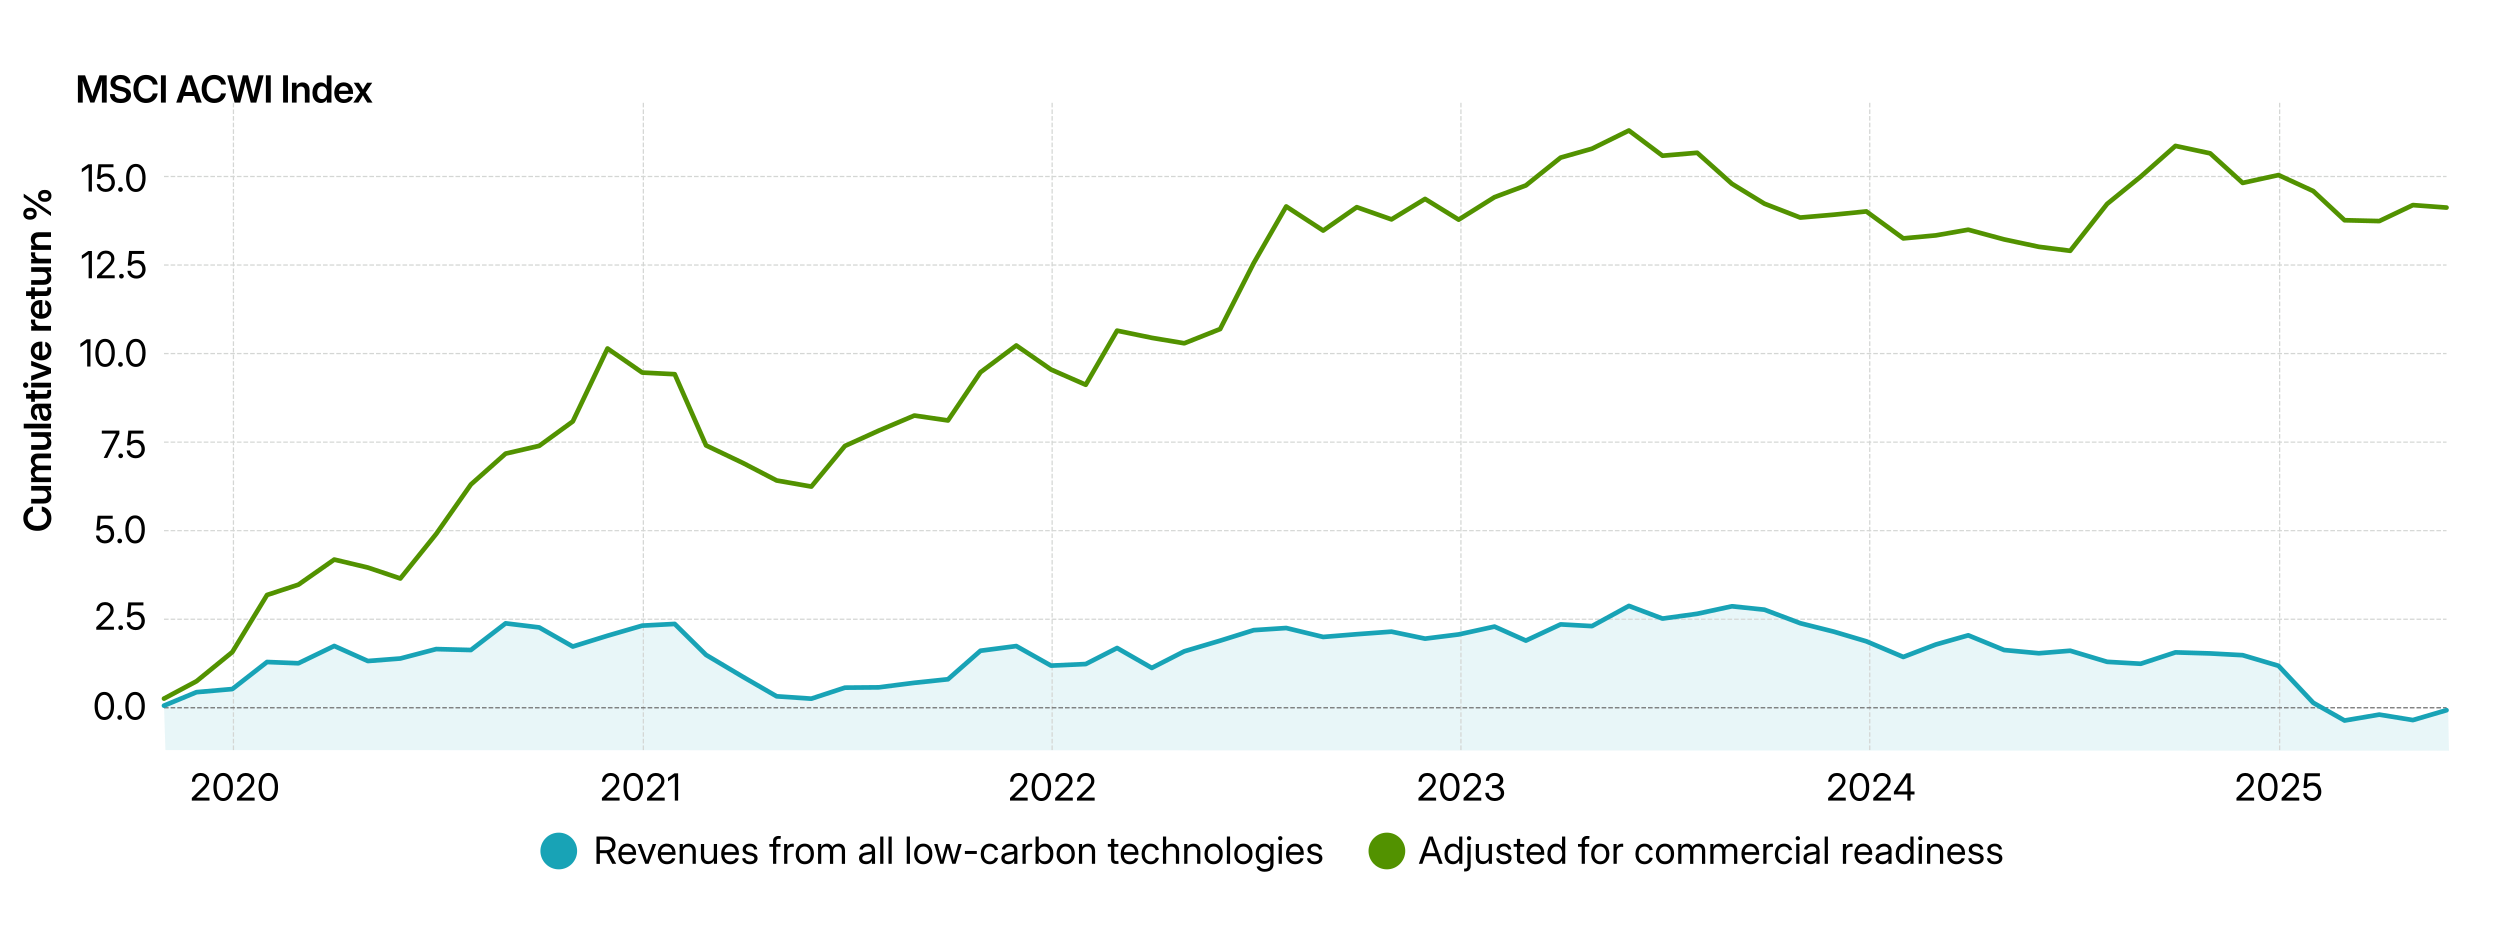 <?xml version="1.0" encoding="UTF-8"?><svg id="Layer_1" xmlns="http://www.w3.org/2000/svg" viewBox="0 0 1600 598.27"><g id="line2d_88" style="opacity:.1;"><path d="M1567.36,480.45l-1461.5-.39-.9-28.45,20.79-8.62,22.94-2,22.22-17.31,20.07.81,22.94-11.07,21.5,9.63,20.79-1.61,22.94-6.02,22.22.59,22.22-17.07,21.5,2.62,21.5,12.22,22.22-6.91,22.22-6.46,20.79-1.09,20.07,19.83,23.65,14.06,21.5,12.43,22.22,1.51,21.5-7.05,21.5-.19,22.94-2.92,21.5-2.26,20.79-18.25,22.94-2.99,22.22,12.51,22.22-1.01,20.07-10.26,22.22,12.74,20.79-10.63,22.94-6.81,21.5-6.73,20.79-1.37,23.65,5.72,21.5-1.75,22.22-1.64,21.5,4.47,21.5-2.69,22.94-5.02,20.07,8.96,22.22-10.37,20.07,1.1,23.65-12.93,21.5,8.11,22.22-3.07,22.22-4.79,20.79,2.17,22.94,8.66,21.5,5.41,20.79,6.18,23.65,10.01,20.79-7.96,20.79-5.9,22.94,9.42,22.22,2.07,20.07-1.62,23.65,7.1,21.5,1.24,22.22-7.29,22.22.68,20.79,1.12,22.94,6.8,22.22,23.65,20.07,11.36,22.22-3.78,21.5,3.5,22.59-6.26.5,25.83Z" style="fill:#18a3b6;"/></g><g id="figure_1"><g id="axes_1"><g id="matplotlib.axis_1"><g id="xtick_1"><g id="line2d_1"><path d="M149.4,480.03V64.64" style="fill:none; stroke:#d4d6d4; stroke-dasharray:2.96 1.28; stroke-linejoin:round; stroke-width:.8px;"/></g></g><g id="xtick_2"><g id="line2d_3"><path d="M411.74,480.03V64.64" style="fill:none; stroke:#d4d6d4; stroke-dasharray:2.96 1.28; stroke-linejoin:round; stroke-width:.8px;"/></g></g><g id="xtick_3"><g id="line2d_5"><path d="M673.37,480.03V64.64" style="fill:none; stroke:#d4d6d4; stroke-dasharray:2.96 1.28; stroke-linejoin:round; stroke-width:.8px;"/></g></g><g id="xtick_4"><g id="line2d_7"><path d="M935,480.03V64.64" style="fill:none; stroke:#d4d6d4; stroke-dasharray:2.96 1.28; stroke-linejoin:round; stroke-width:.8px;"/></g></g><g id="xtick_5"><g id="line2d_9"><path d="M1196.63,480.03V64.64" style="fill:none; stroke:#d4d6d4; stroke-dasharray:2.96 1.28; stroke-linejoin:round; stroke-width:.8px;"/></g></g><g id="xtick_6"><g id="line2d_11"><path d="M1458.97,480.03V64.64" style="fill:none; stroke:#d4d6d4; stroke-dasharray:2.96 1.28; stroke-linejoin:round; stroke-width:.8px;"/></g></g></g><g id="matplotlib.axis_2"><g id="ytick_1"><g id="line2d_74"><path d="M104.96,452.96h1460.82" style="fill:none; stroke:#707070; stroke-dasharray:2.96 1.28; stroke-linejoin:round; stroke-width:.8px;"/></g></g><g id="ytick_2"><g id="line2d_76"><path d="M104.96,396.3h1460.82" style="fill:none; stroke:#d4d6d4; stroke-dasharray:2.96 1.28; stroke-linejoin:round; stroke-width:.8px;"/></g></g><g id="ytick_3"><g id="line2d_78"><path d="M104.96,339.63h1460.82" style="fill:none; stroke:#d4d6d4; stroke-dasharray:2.96 1.28; stroke-linejoin:round; stroke-width:.8px;"/></g></g><g id="ytick_4"><g id="line2d_80"><path d="M104.96,282.96h1460.82" style="fill:none; stroke:#d4d6d4; stroke-dasharray:2.96 1.28; stroke-linejoin:round; stroke-width:.8px;"/></g></g><g id="ytick_5"><g id="line2d_82"><path d="M104.96,226.29h1460.82" style="fill:none; stroke:#d4d6d4; stroke-dasharray:2.96 1.28; stroke-linejoin:round; stroke-width:.8px;"/></g></g><g id="ytick_6"><g id="line2d_84"><path d="M104.96,169.62h1460.82" style="fill:none; stroke:#d4d6d4; stroke-dasharray:2.96 1.28; stroke-linejoin:round; stroke-width:.8px;"/></g></g><g id="ytick_7"><g id="line2d_86"><path d="M104.96,112.96h1460.82" style="fill:none; stroke:#d4d6d4; stroke-dasharray:2.96 1.28; stroke-linejoin:round; stroke-width:.8px;"/></g></g></g><g id="line2d_89"><path d="M104.96,447.1l20.79-11.1,22.94-18.7,22.22-36.52,20.07-6.6,22.94-16.06,21.5,5.12,20.79,6.99,22.94-28.5,22.22-31.66,22.22-19.76,21.5-4.96,21.5-15.63,22.22-46.68,22.22,15.41,20.79,1.04,20.07,45.58,23.65,11.28,21.5,11.16,22.22,3.9,21.5-26,21.5-9.74,22.94-9.72,21.5,3.14,20.79-30.82,22.94-17.16,22.22,15.4,22.22,9.74,20.07-34.63,22.22,4.6,20.79,3.48,22.94-9.11,21.5-42.24,20.79-36.21,23.65,15.42,21.5-14.96,22.22,7.81,21.5-13.09,21.5,13.26,22.94-14.39,20.07-7.51,22.22-17.8,20.07-5.7,23.65-11.66,21.5,16.14,22.22-1.88,22.22,19.86,20.79,12.71,22.94,8.9,21.5-1.85,20.79-2.09,23.65,17.26,20.79-1.92,20.79-3.63,22.94,6.2,22.22,4.74,20.07,2.55,23.65-30.01,21.5-17.47,22.22-19.64,22.22,4.75,20.79,18.92,22.94-5.02,22.22,10.23,20.07,18.68,22.22.54,21.5-10.23,21.5,1.59" style="fill:none; stroke:#529200; stroke-linecap:round; stroke-linejoin:round; stroke-width:3px;"/></g></g></g><g id="text_14"><g style="isolation:isolate;"><path d="M32.9,331.61c0,1.57-.36,2.97-1.09,4.19s-1.76,2.18-3.11,2.88-2.94,1.05-4.78,1.05-3.45-.35-4.8-1.05-2.38-1.66-3.11-2.88-1.09-2.62-1.09-4.19c0-.97.14-1.88.42-2.72s.69-1.59,1.22-2.25,1.18-1.2,1.95-1.62,1.62-.71,2.57-.85v3.14c-.54.11-1.02.29-1.44.54s-.77.57-1.06.94-.51.79-.66,1.27-.22.98-.22,1.52c0,1.02.25,1.9.75,2.65s1.21,1.34,2.14,1.75,2.03.62,3.32.62,2.39-.21,3.32-.62,1.63-1,2.13-1.75.74-1.64.74-2.65c0-.54-.07-1.04-.22-1.51s-.37-.89-.66-1.26-.64-.69-1.06-.94-.89-.44-1.42-.55v-3.15c.9.13,1.72.41,2.47.82s1.4.95,1.95,1.6.98,1.4,1.28,2.26.45,1.78.45,2.78Z"/><path d="M32.85,317.81c0,.88-.19,1.65-.57,2.32s-.93,1.2-1.66,1.57-1.62.56-2.68.56h-8v-3h7.54c.89,0,1.58-.22,2.06-.67s.73-1.07.73-1.86c0-.53-.11-1-.33-1.41s-.56-.73-1.01-.97-1.01-.36-1.68-.36h-7.3v-3h12.7v2.89l-3.19.02v-.43c1.12.39,1.96.95,2.54,1.66s.86,1.61.86,2.67Z"/><path d="M32.64,308.57h-12.7v-2.87l2.91-.05v.22c-.71-.21-1.3-.51-1.76-.91s-.8-.85-1.03-1.38-.34-1.07-.34-1.65c0-.95.28-1.74.85-2.38s1.35-1.06,2.35-1.25v.38c-.68-.17-1.26-.46-1.73-.87s-.84-.91-1.09-1.49-.38-1.21-.38-1.89c0-.79.17-1.5.51-2.12s.84-1.12,1.5-1.49,1.48-.55,2.46-.55h8.46v3h-8.03c-.81,0-1.41.22-1.79.67s-.57.99-.57,1.61c0,.49.11.92.32,1.28s.51.64.88.84.81.3,1.3.3h7.88v2.92h-8.16c-.67,0-1.21.21-1.62.62s-.61.95-.61,1.61c0,.45.1.86.31,1.23s.51.67.91.9.9.33,1.48.33h7.68v3Z"/><path d="M32.85,283.41c0,.88-.19,1.65-.57,2.32s-.93,1.2-1.66,1.57-1.62.56-2.68.56h-8v-3h7.54c.89,0,1.58-.22,2.06-.67s.73-1.07.73-1.86c0-.53-.11-1-.33-1.41s-.56-.73-1.01-.97-1.01-.36-1.68-.36h-7.3v-3h12.7v2.89l-3.19.02v-.43c1.12.39,1.96.95,2.54,1.66s.86,1.61.86,2.67Z"/><path d="M15.18,271.18h17.46v3H15.18v-3Z"/><path d="M32.88,265.04c0,.83-.14,1.57-.43,2.22s-.72,1.17-1.28,1.55-1.27.57-2.1.57c-.72,0-1.31-.13-1.78-.4s-.84-.64-1.12-1.1-.49-.99-.64-1.58-.25-1.2-.32-1.83c-.09-.77-.16-1.38-.22-1.84s-.16-.79-.3-1-.35-.31-.64-.31h-.07c-.39,0-.73.09-1.01.27s-.51.44-.66.77-.23.75-.23,1.23.08.92.23,1.29.37.66.63.88.55.37.87.43l-.26,2.84c-.8-.14-1.48-.46-2.04-.94s-1-1.12-1.3-1.89-.45-1.65-.45-2.63c0-.73.09-1.4.26-2.03s.44-1.18.79-1.66.8-.86,1.34-1.12,1.19-.4,1.94-.4h8.58v2.91h-1.77v.08c.37.2.7.46,1.01.78s.55.73.73,1.21.27,1.06.27,1.73ZM30.65,264.29c0-.63-.12-1.17-.36-1.62s-.56-.79-.96-1.03-.84-.35-1.32-.35h-1.44c.07.09.14.24.2.45s.12.44.17.71.1.55.14.83.08.56.12.81c.05.44.15.84.29,1.2s.33.64.58.86.56.32.94.32c.35,0,.65-.09.89-.27s.43-.43.55-.76.19-.71.19-1.14Z"/><path d="M16.68,255.12v-3h12.35c.45,0,.78-.1.97-.29s.29-.52.29-.99c0-.17,0-.38-.02-.62s-.03-.43-.05-.58l2.37-.22c.05.27.08.57.1.91s.03.67.03.99c0,1.27-.28,2.21-.84,2.85s-1.39.95-2.5.95h-12.7ZM19.94,249.59h2.39v7.56h-2.39v-7.56Z"/><path d="M18.1,246.47c0,.5-.16.92-.49,1.26s-.72.51-1.19.51-.88-.17-1.2-.51-.48-.76-.48-1.26.16-.92.48-1.26.72-.51,1.2-.51.87.17,1.19.52.49.76.49,1.25ZM32.64,247.97h-12.7v-3h12.7v3Z"/><path d="M32.64,238.94l-12.7,4.76v-3.19l6.75-2.32c.75-.26,1.5-.49,2.26-.69s1.52-.41,2.29-.62v.73c-.77-.2-1.53-.41-2.28-.61s-1.51-.43-2.27-.68l-6.75-2.29v-3.16l12.7,4.77v3.3Z"/><path d="M32.91,224.42c0,1.27-.28,2.37-.83,3.3s-1.32,1.64-2.31,2.14-2.13.75-3.44.75-2.44-.25-3.44-.76-1.78-1.21-2.34-2.12-.84-1.95-.84-3.15c0-.86.14-1.65.43-2.37s.71-1.35,1.27-1.89,1.24-.96,2.04-1.25,1.73-.45,2.77-.45h.87v10.7h-2.05v-9.2l.57,1.36c-.72,0-1.34.12-1.87.36s-.94.59-1.23,1.05-.44,1.01-.44,1.66.15,1.19.44,1.66.7.82,1.22,1.07,1.12.38,1.79.38h1.35c.77,0,1.42-.13,1.97-.4s.97-.64,1.27-1.14.44-1.08.44-1.76c0-.47-.07-.89-.21-1.27s-.34-.69-.6-.95-.57-.45-.93-.57l.26-2.78c.76.17,1.43.52,2,1.04s1.03,1.18,1.35,1.96.48,1.66.48,2.62Z"/><path d="M32.64,211.61h-12.7v-2.89h2.12v-.09c-.73-.23-1.29-.61-1.68-1.14s-.58-1.19-.58-1.97c0-.18,0-.36.02-.55s.03-.34.05-.47h2.7c-.02.11-.05.3-.08.57s-.04.55-.04.83c0,.51.11.97.34,1.38s.55.73.98.97.94.36,1.55.36h7.32v3Z"/><path d="M32.91,197.81c0,1.27-.28,2.37-.83,3.3s-1.32,1.64-2.31,2.14-2.13.75-3.44.75-2.44-.25-3.44-.76-1.78-1.21-2.34-2.12-.84-1.95-.84-3.15c0-.86.14-1.65.43-2.37s.71-1.35,1.27-1.89,1.24-.96,2.04-1.25,1.73-.45,2.77-.45h.87v10.7h-2.05v-9.2l.57,1.36c-.72,0-1.34.12-1.87.36s-.94.59-1.23,1.05-.44,1.01-.44,1.66.15,1.19.44,1.66.7.82,1.22,1.07,1.12.38,1.79.38h1.35c.77,0,1.42-.13,1.97-.4s.97-.64,1.27-1.14.44-1.08.44-1.76c0-.47-.07-.89-.21-1.27s-.34-.69-.6-.95-.57-.45-.93-.57l.26-2.78c.76.17,1.43.52,2,1.04s1.03,1.18,1.35,1.96.48,1.66.48,2.62Z"/><path d="M16.68,189.42v-3h12.35c.45,0,.78-.1.97-.29s.29-.52.29-.99c0-.17,0-.38-.02-.62s-.03-.43-.05-.58l2.37-.22c.05.27.08.57.1.91s.03.67.03.99c0,1.27-.28,2.21-.84,2.85s-1.39.95-2.5.95h-12.7ZM19.94,183.89h2.39v7.56h-2.39v-7.56Z"/><path d="M32.85,177.82c0,.88-.19,1.65-.57,2.32s-.93,1.2-1.66,1.57-1.62.56-2.68.56h-8v-3h7.54c.89,0,1.58-.22,2.06-.67s.73-1.07.73-1.86c0-.53-.11-1-.33-1.41s-.56-.73-1.01-.97-1.01-.36-1.68-.36h-7.3v-3h12.7v2.89l-3.19.02v-.43c1.12.39,1.96.95,2.54,1.66s.86,1.61.86,2.67Z"/><path d="M32.64,168.59h-12.7v-2.89h2.12v-.09c-.73-.23-1.29-.61-1.68-1.14s-.58-1.19-.58-1.97c0-.18,0-.36.02-.55s.03-.34.05-.47h2.7c-.02.11-.05.3-.08.57s-.04.55-.04.83c0,.51.11.97.34,1.38s.55.73.98.97.94.36,1.55.36h7.32v3Z"/><path d="M25.34,156.91h7.3v3h-12.7v-2.91h3.2s0,.41,0,.41c-1.12-.38-1.96-.93-2.54-1.65s-.87-1.61-.87-2.68c0-.88.19-1.66.57-2.32s.93-1.18,1.66-1.56,1.63-.56,2.69-.56h7.99v3h-7.52c-.9,0-1.59.22-2.07.66s-.72,1.06-.72,1.86c0,.53.11,1,.33,1.42s.55.74,1,.98,1.01.36,1.68.36Z"/><path d="M23.5,136.77c0,.78-.18,1.46-.53,2.03s-.83,1.01-1.43,1.32-1.28.46-2.04.46h-.6c-.77,0-1.45-.15-2.05-.46s-1.08-.75-1.43-1.32-.53-1.25-.53-2.03.18-1.47.53-2.03.83-1,1.43-1.31,1.29-.46,2.05-.46h.6c.76,0,1.44.15,2.04.46s1.08.75,1.43,1.31.53,1.24.53,2.02ZM32.64,138.27l-17.46-12v-2.33l17.46,12v2.33ZM21.56,136.77c0-.52-.19-.91-.57-1.17s-.87-.39-1.48-.39h-.6c-.61,0-1.11.13-1.49.38s-.58.65-.58,1.18.19.92.58,1.18.88.39,1.49.39h.6c.61,0,1.1-.13,1.48-.39s.57-.65.57-1.18ZM32.93,125.35c0,.78-.17,1.46-.52,2.03s-.82,1.01-1.43,1.32-1.29.46-2.04.46h-.6c-.76,0-1.44-.15-2.04-.46s-1.08-.75-1.43-1.32-.52-1.25-.52-2.03.17-1.47.52-2.03.82-1,1.43-1.31,1.29-.46,2.04-.46h.6c.77,0,1.45.15,2.05.46s1.08.75,1.42,1.31.52,1.24.52,2.02ZM31,125.35c0-.52-.19-.91-.57-1.17s-.88-.39-1.49-.39h-.6c-.61,0-1.11.13-1.49.38s-.58.65-.58,1.18.2.92.59,1.18.89.39,1.49.39h.6c.61,0,1.11-.13,1.49-.39s.57-.65.57-1.18Z"/></g></g><g id="text_15"><g style="isolation:isolate;"><path d="M49.86,65.66v-17.46h4.58l3.36,9.11c.11.34.24.75.39,1.25s.3,1.03.46,1.59.31,1.1.45,1.62.25.97.34,1.34h-.7c.09-.37.21-.81.35-1.33s.29-1.06.45-1.62.31-1.09.46-1.59.28-.92.39-1.26l3.32-9.11h4.58v17.46h-3.08v-8.87c0-.38,0-.82.02-1.34s.03-1.06.04-1.65.03-1.17.05-1.76.02-1.16.02-1.7h.32c-.17.6-.35,1.21-.54,1.83s-.37,1.22-.54,1.8-.34,1.11-.5,1.59-.29.88-.41,1.21l-3.28,8.87h-2.59l-3.32-8.87c-.12-.32-.25-.72-.41-1.2s-.32-1.01-.5-1.59-.37-1.18-.56-1.8-.39-1.24-.57-1.85h.39c0,.52.02,1.08.03,1.67s.03,1.18.04,1.76.03,1.13.04,1.66.02.98.02,1.36v8.87h-3.07Z"/><path d="M77.22,65.95c-1.41,0-2.62-.23-3.63-.68s-1.8-1.11-2.36-1.96-.84-1.88-.87-3.09h3.06c.02.66.2,1.22.52,1.68s.76.8,1.32,1.04,1.21.36,1.96.36,1.33-.1,1.86-.31.95-.5,1.25-.88.45-.82.45-1.33c0-.43-.12-.79-.36-1.1s-.59-.56-1.07-.78-1.06-.41-1.78-.57l-1.92-.47c-1.62-.38-2.84-.96-3.66-1.73s-1.24-1.78-1.24-3.01c0-1.03.27-1.94.81-2.71s1.3-1.38,2.26-1.81,2.08-.64,3.33-.64,2.38.22,3.32.66,1.68,1.06,2.2,1.86.81,1.74.84,2.81h-2.99c-.06-.84-.4-1.5-1.01-1.97s-1.41-.71-2.4-.71c-.65,0-1.22.1-1.71.3s-.87.48-1.14.84-.4.76-.4,1.22.13.8.38,1.1.61.55,1.07.75,1.01.38,1.64.53l1.71.41c.79.18,1.5.41,2.14.69s1.18.62,1.64,1.02.81.86,1.05,1.39.36,1.14.36,1.84c0,1.05-.27,1.98-.8,2.77s-1.3,1.4-2.3,1.84-2.19.66-3.57.66Z"/><path d="M93.51,65.92c-1.57,0-2.97-.36-4.19-1.09s-2.18-1.76-2.88-3.11-1.05-2.94-1.05-4.78.35-3.45,1.05-4.8,1.66-2.38,2.88-3.11,2.62-1.09,4.19-1.09c.97,0,1.88.14,2.72.42s1.59.69,2.25,1.22,1.2,1.18,1.62,1.95.71,1.62.85,2.57h-3.14c-.11-.54-.29-1.02-.54-1.44s-.57-.77-.94-1.06-.79-.51-1.27-.66-.98-.22-1.52-.22c-1.02,0-1.9.25-2.65.75s-1.34,1.21-1.75,2.14-.62,2.03-.62,3.32.21,2.39.62,3.32,1,1.63,1.75,2.13,1.64.74,2.65.74c.54,0,1.04-.07,1.51-.22s.89-.37,1.26-.66.69-.64.94-1.06.44-.89.55-1.42h3.15c-.13.9-.41,1.72-.82,2.47s-.95,1.4-1.6,1.95-1.4.98-2.26,1.28-1.78.45-2.78.45Z"/><path d="M106.12,48.2v17.46h-3.12v-17.46h3.12Z"/><path d="M112.78,65.66l6.18-17.46h3.93l6.22,17.46h-3.42l-3.07-9.13c-.3-.95-.62-2-.96-3.13s-.71-2.45-1.12-3.95h.77c-.41,1.51-.79,2.83-1.12,3.96s-.65,2.17-.94,3.12l-3.08,9.13h-3.38ZM116.41,61.42v-2.53h9.06v2.53h-9.06Z"/><path d="M137.19,65.92c-1.57,0-2.97-.36-4.19-1.09s-2.18-1.76-2.88-3.11-1.05-2.94-1.05-4.78.35-3.45,1.05-4.8,1.66-2.38,2.88-3.11,2.62-1.09,4.19-1.09c.97,0,1.88.14,2.72.42s1.59.69,2.25,1.22,1.2,1.18,1.62,1.95.71,1.62.85,2.57h-3.14c-.11-.54-.29-1.02-.54-1.44s-.57-.77-.94-1.06-.79-.51-1.27-.66-.98-.22-1.52-.22c-1.02,0-1.9.25-2.65.75s-1.34,1.21-1.75,2.14-.62,2.03-.62,3.32.21,2.39.62,3.32,1,1.63,1.75,2.13,1.64.74,2.65.74c.54,0,1.04-.07,1.51-.22s.89-.37,1.26-.66.69-.64.94-1.06.44-.89.55-1.42h3.15c-.13.9-.41,1.72-.82,2.47s-.95,1.4-1.6,1.95-1.4.98-2.26,1.28-1.78.45-2.78.45Z"/><path d="M150.15,65.66l-4.71-17.46h3.32l2.3,9.36c.16.66.3,1.35.44,2.05s.27,1.41.4,2.11.26,1.4.39,2.09h-.54c.13-.69.27-1.38.4-2.09s.28-1.41.43-2.11.3-1.39.47-2.05l2.39-9.36h3.29l2.37,9.36c.16.66.32,1.35.47,2.05s.3,1.41.44,2.11.28,1.4.41,2.09h-.57c.13-.69.26-1.38.39-2.09s.27-1.41.42-2.11.3-1.39.45-2.05l2.29-9.36h3.33l-4.72,17.46h-3.54l-2.61-9.9c-.21-.8-.4-1.66-.58-2.59s-.37-1.93-.57-2.99h.77c-.22,1.05-.41,2.03-.57,2.95s-.36,1.79-.57,2.63l-2.61,9.9h-3.55Z"/><path d="M173.28,48.2v17.46h-3.12v-17.46h3.12Z"/><path d="M184.3,48.2v17.46h-3.12v-17.46h3.12Z"/><path d="M189.84,58.36v7.3h-3v-12.7h2.91v3.2s-.41,0-.41,0c.38-1.12.93-1.96,1.65-2.54s1.61-.87,2.68-.87c.88,0,1.66.19,2.32.57s1.18.93,1.56,1.66.56,1.63.56,2.69v7.99h-3v-7.52c0-.9-.22-1.59-.66-2.07s-1.06-.72-1.86-.72c-.53,0-1,.11-1.42.33s-.74.55-.98,1-.36,1.01-.36,1.68Z"/><path d="M205.33,65.91c-1.05,0-1.99-.27-2.79-.8s-1.44-1.29-1.9-2.28-.69-2.15-.69-3.5.23-2.52.7-3.5,1.1-1.74,1.91-2.27,1.73-.8,2.76-.8c.65,0,1.21.1,1.69.3s.88.46,1.22.79.62.68.83,1.07h.07v-6.7h3v17.46h-2.95v-1.97h-.09c-.21.41-.49.78-.83,1.11s-.76.6-1.24.8-1.04.3-1.68.3ZM206.09,63.43c.65,0,1.21-.17,1.68-.52s.84-.82,1.09-1.44.38-1.34.38-2.16-.13-1.55-.38-2.16-.62-1.08-1.08-1.42-1.03-.5-1.69-.5-1.19.17-1.66.5-.82.8-1.06,1.41-.36,1.33-.36,2.17.12,1.56.37,2.18.6,1.09,1.06,1.43,1.01.5,1.65.5Z"/><path d="M220.14,65.93c-1.27,0-2.37-.28-3.3-.83s-1.64-1.32-2.14-2.31-.75-2.13-.75-3.44.25-2.44.76-3.44,1.21-1.78,2.12-2.34,1.95-.84,3.15-.84c.86,0,1.65.14,2.37.43s1.35.71,1.89,1.27.96,1.24,1.25,2.04.45,1.73.45,2.77v.87h-10.7v-2.05h9.2l-1.36.57c0-.72-.12-1.34-.36-1.87s-.59-.94-1.05-1.23-1.01-.44-1.66-.44-1.19.15-1.66.44-.82.7-1.07,1.22-.38,1.12-.38,1.79v1.35c0,.77.13,1.42.4,1.97s.64.97,1.14,1.27,1.08.44,1.76.44c.47,0,.89-.07,1.27-.21s.69-.34.95-.6.45-.57.57-.93l2.78.26c-.17.76-.52,1.43-1.04,2s-1.18,1.03-1.96,1.35-1.66.48-2.62.48Z"/><path d="M226.08,65.66l5.07-7.45-.02,1.9-4.77-7.15h3.32l1.31,2.09c.35.59.68,1.15.97,1.71s.6,1.1.9,1.63h-1.15c.32-.54.63-1.08.92-1.63s.62-1.12.98-1.71l1.34-2.09h3.27l-4.84,7.17.02-1.89,5.02,7.42h-3.32l-1.54-2.39c-.35-.57-.68-1.12-.97-1.66s-.6-1.07-.9-1.59h1.1c-.3.52-.6,1.05-.9,1.59s-.62,1.09-.97,1.66l-1.56,2.39h-3.29Z"/></g></g><g id="text_7"><g style="isolation:isolate;"><path d="M66.77,460.79c-1.29,0-2.4-.36-3.33-1.08s-1.65-1.75-2.15-3.09-.76-2.94-.76-4.8.25-3.47.76-4.81,1.22-2.37,2.15-3.1,2.04-1.09,3.33-1.09,2.4.36,3.33,1.09,1.65,1.76,2.15,3.1.75,2.94.75,4.81-.25,3.46-.75,4.8-1.21,2.37-2.14,3.09-2.04,1.08-3.34,1.08ZM66.77,458.89c.88,0,1.62-.28,2.24-.85s1.1-1.38,1.43-2.43.5-2.32.5-3.8-.17-2.76-.5-3.81-.81-1.87-1.43-2.44-1.37-.85-2.24-.85-1.62.28-2.24.85-1.1,1.38-1.43,2.44-.5,2.33-.5,3.81.17,2.74.5,3.8.81,1.87,1.43,2.43,1.37.85,2.24.85Z"/><path d="M76.61,460.7c-.42,0-.78-.15-1.07-.44s-.44-.65-.44-1.07.15-.79.44-1.08.65-.44,1.07-.44.78.15,1.08.44.45.65.45,1.08-.15.78-.45,1.07-.66.44-1.08.44Z"/><path d="M86.46,460.79c-1.29,0-2.4-.36-3.33-1.08s-1.65-1.75-2.15-3.09-.76-2.94-.76-4.8.25-3.47.76-4.81,1.22-2.37,2.15-3.1,2.04-1.09,3.33-1.09,2.4.36,3.33,1.09,1.65,1.76,2.15,3.1.75,2.94.75,4.81-.25,3.46-.75,4.8-1.21,2.37-2.14,3.09-2.04,1.08-3.34,1.08ZM86.46,458.89c.88,0,1.62-.28,2.24-.85s1.1-1.38,1.43-2.43.5-2.32.5-3.8-.17-2.76-.5-3.81-.81-1.87-1.43-2.44-1.37-.85-2.24-.85-1.62.28-2.24.85-1.1,1.38-1.43,2.44-.5,2.33-.5,3.81.17,2.74.5,3.8.81,1.87,1.43,2.43,1.37.85,2.24.85Z"/></g></g><g id="text_8"><g style="isolation:isolate;"><path d="M61.61,403.04v-1.7l6.02-5.94c.7-.7,1.28-1.3,1.73-1.82s.78-1.02,1-1.51.33-1.02.33-1.59c0-.67-.14-1.25-.43-1.74s-.69-.86-1.21-1.12-1.12-.39-1.8-.39c-.74,0-1.38.15-1.9.46s-.93.73-1.21,1.29-.42,1.21-.42,1.96h-2.04c0-1.11.24-2.08.71-2.92s1.13-1.5,1.97-1.97,1.82-.71,2.92-.71,2,.22,2.82.66,1.46,1.04,1.93,1.81.7,1.64.7,2.62c0,.7-.12,1.37-.38,2s-.66,1.3-1.22,2-1.32,1.52-2.26,2.44l-4.31,4.18v.08h8.36v1.91h-11.31Z"/><path d="M77.23,403.22c-.42,0-.78-.15-1.07-.44s-.44-.65-.44-1.07.15-.79.44-1.08.65-.44,1.07-.44.78.15,1.08.44.45.65.45,1.08-.15.78-.45,1.07-.66.44-1.08.44Z"/><path d="M86.85,403.27c-1.07,0-2.03-.22-2.89-.66s-1.54-1.03-2.05-1.79-.79-1.61-.84-2.56h2.13c.05.59.25,1.12.57,1.59s.76.83,1.29,1.1,1.12.4,1.78.4c.73,0,1.38-.17,1.94-.51s1-.81,1.32-1.41.48-1.28.48-2.04-.16-1.46-.47-2.06-.75-1.07-1.31-1.42-1.2-.52-1.93-.52c-.77,0-1.47.14-2.1.43s-1.1.7-1.4,1.23l-2.05-.12.79-9.38h9.68v1.91h-7.78l-.5,5.41h.06c.47-.46,1.01-.81,1.63-1.06s1.29-.37,2.02-.37c.8,0,1.54.14,2.21.43s1.25.7,1.73,1.23.87,1.16,1.14,1.88.4,1.5.4,2.36c0,1.15-.25,2.17-.74,3.05s-1.18,1.58-2.06,2.09-1.89.76-3.04.76Z"/></g></g><g id="text_9"><g style="isolation:isolate;"><path d="M67.2,347.79c-1.07,0-2.03-.22-2.89-.66s-1.54-1.03-2.05-1.79-.79-1.61-.84-2.56h2.13c.05.59.25,1.12.57,1.59s.76.83,1.29,1.1,1.12.4,1.78.4c.73,0,1.38-.17,1.94-.51s1-.81,1.32-1.41.48-1.28.48-2.04-.16-1.46-.47-2.06-.75-1.07-1.31-1.42-1.2-.52-1.93-.52c-.77,0-1.47.14-2.1.43s-1.1.7-1.4,1.23l-2.05-.12.79-9.38h9.68v1.91h-7.78l-.5,5.41h.06c.47-.46,1.01-.81,1.63-1.06s1.29-.37,2.02-.37c.8,0,1.54.14,2.21.43s1.25.7,1.73,1.23.87,1.16,1.14,1.88.4,1.5.4,2.36c0,1.15-.25,2.17-.74,3.05s-1.18,1.58-2.06,2.09-1.89.76-3.04.76Z"/><path d="M76.61,347.73c-.42,0-.78-.15-1.07-.44s-.44-.65-.44-1.07.15-.79.44-1.08.65-.44,1.07-.44.78.15,1.08.44.45.65.45,1.08-.15.78-.45,1.07-.66.44-1.08.44Z"/><path d="M86.46,347.81c-1.29,0-2.4-.36-3.33-1.08s-1.65-1.75-2.15-3.09-.76-2.94-.76-4.8.25-3.47.76-4.81,1.22-2.37,2.15-3.1,2.04-1.09,3.33-1.09,2.4.36,3.33,1.09,1.65,1.76,2.15,3.1.75,2.94.75,4.81-.25,3.46-.75,4.8-1.21,2.37-2.14,3.09-2.04,1.08-3.34,1.08ZM86.46,345.91c.88,0,1.62-.28,2.24-.85s1.1-1.38,1.43-2.43.5-2.32.5-3.8-.17-2.76-.5-3.81-.81-1.87-1.43-2.44-1.37-.85-2.24-.85-1.62.28-2.24.85-1.1,1.38-1.43,2.44-.5,2.33-.5,3.81.17,2.74.5,3.8.81,1.87,1.43,2.43,1.37.85,2.24.85Z"/></g></g><g id="text_10"><g style="isolation:isolate;"><path d="M66.36,293.06l7.82-15.48v-.07h-9.02v-1.91h11.24v2.03l-7.76,15.43h-2.27Z"/><path d="M77.23,293.24c-.42,0-.78-.15-1.07-.44s-.44-.65-.44-1.07.15-.79.44-1.08.65-.44,1.07-.44.78.15,1.08.44.45.65.45,1.08-.15.78-.45,1.07-.66.44-1.08.44Z"/><path d="M86.85,293.3c-1.07,0-2.03-.22-2.89-.66s-1.54-1.03-2.05-1.79-.79-1.61-.84-2.56h2.13c.05.59.25,1.12.57,1.59s.76.83,1.29,1.1,1.12.4,1.78.4c.73,0,1.38-.17,1.94-.51s1-.81,1.32-1.41.48-1.28.48-2.04-.16-1.46-.47-2.06-.75-1.07-1.31-1.42-1.2-.52-1.93-.52c-.77,0-1.47.14-2.1.43s-1.1.7-1.4,1.23l-2.05-.12.79-9.38h9.68v1.91h-7.78l-.5,5.41h.06c.47-.46,1.01-.81,1.63-1.06s1.29-.37,2.02-.37c.8,0,1.54.14,2.21.43s1.25.7,1.73,1.23.87,1.16,1.14,1.88.4,1.5.4,2.36c0,1.15-.25,2.17-.74,3.05s-1.18,1.58-2.06,2.09-1.89.76-3.04.76Z"/></g></g><g id="text_11"><g style="isolation:isolate;"><path d="M57.9,217.11v17.46h-2.11v-15.33h-.06l-4.29,2.99v-2.26l4.11-2.86h2.34Z"/><path d="M67.25,234.83c-1.29,0-2.4-.36-3.33-1.08s-1.65-1.75-2.15-3.09-.76-2.94-.76-4.8.25-3.47.76-4.81,1.22-2.37,2.15-3.1,2.04-1.09,3.33-1.09,2.4.36,3.33,1.09,1.65,1.76,2.15,3.1.75,2.94.75,4.81-.25,3.46-.75,4.8-1.21,2.37-2.14,3.09-2.04,1.08-3.34,1.08ZM67.25,232.94c.88,0,1.62-.28,2.24-.85s1.1-1.38,1.43-2.43.5-2.32.5-3.8-.17-2.76-.5-3.81-.81-1.87-1.43-2.44-1.37-.85-2.24-.85-1.62.28-2.24.85-1.1,1.38-1.43,2.44-.5,2.33-.5,3.81.17,2.74.5,3.8.81,1.87,1.43,2.43,1.37.85,2.24.85Z"/><path d="M77.09,234.75c-.42,0-.78-.15-1.07-.44s-.44-.65-.44-1.07.15-.79.44-1.08.65-.44,1.07-.44.78.15,1.08.44.45.65.45,1.08-.15.78-.45,1.07-.66.44-1.08.44Z"/><path d="M86.94,234.83c-1.29,0-2.4-.36-3.33-1.08s-1.65-1.75-2.15-3.09-.76-2.94-.76-4.8.25-3.47.76-4.81,1.22-2.37,2.15-3.1,2.04-1.09,3.33-1.09,2.4.36,3.33,1.09,1.65,1.76,2.15,3.1.75,2.94.75,4.81-.25,3.46-.75,4.8-1.21,2.37-2.14,3.09-2.04,1.08-3.34,1.08ZM86.94,232.94c.88,0,1.62-.28,2.24-.85s1.1-1.38,1.43-2.43.5-2.32.5-3.8-.17-2.76-.5-3.81-.81-1.87-1.43-2.44-1.37-.85-2.24-.85-1.62.28-2.24.85-1.1,1.38-1.43,2.44-.5,2.33-.5,3.81.17,2.74.5,3.8.81,1.87,1.43,2.43,1.37.85,2.24.85Z"/></g></g><g id="text_12"><g style="isolation:isolate;"><path d="M58.83,160.63v17.46h-2.11v-15.33h-.06l-4.29,2.99v-2.26l4.11-2.86h2.34Z"/><path d="M62.09,178.09v-1.7l6.02-5.94c.7-.7,1.28-1.3,1.73-1.82s.78-1.02,1-1.51.33-1.02.33-1.59c0-.67-.14-1.25-.43-1.74s-.69-.86-1.21-1.12-1.12-.39-1.8-.39c-.74,0-1.38.15-1.9.46s-.93.73-1.21,1.29-.42,1.21-.42,1.96h-2.04c0-1.11.24-2.08.71-2.92s1.13-1.5,1.97-1.97,1.82-.71,2.92-.71,2,.22,2.82.66,1.46,1.04,1.93,1.81.7,1.64.7,2.62c0,.7-.12,1.37-.38,2s-.66,1.3-1.22,2-1.32,1.52-2.26,2.44l-4.31,4.18v.08h8.36v1.91h-11.31Z"/><path d="M77.71,178.27c-.42,0-.78-.15-1.07-.44s-.44-.65-.44-1.07.15-.79.44-1.08.65-.44,1.07-.44.78.15,1.08.44.45.65.45,1.08-.15.78-.45,1.07-.66.44-1.08.44Z"/><path d="M87.33,178.32c-1.07,0-2.03-.22-2.89-.66s-1.54-1.03-2.05-1.79-.79-1.61-.84-2.56h2.13c.05.59.25,1.12.57,1.59s.76.83,1.29,1.1,1.12.4,1.78.4c.73,0,1.38-.17,1.94-.51s1-.81,1.32-1.41.48-1.28.48-2.04-.16-1.46-.47-2.06-.75-1.07-1.31-1.42-1.2-.52-1.93-.52c-.77,0-1.47.14-2.1.43s-1.1.7-1.4,1.23l-2.05-.12.79-9.38h9.68v1.91h-7.78l-.5,5.41h.06c.47-.46,1.01-.81,1.63-1.06s1.29-.37,2.02-.37c.8,0,1.54.14,2.21.43s1.25.7,1.73,1.23.87,1.16,1.14,1.88.4,1.5.4,2.36c0,1.15-.25,2.17-.74,3.05s-1.18,1.58-2.06,2.09-1.89.76-3.04.76Z"/></g></g><g id="text_13"><g style="isolation:isolate;"><path d="M58.82,105.14v17.46h-2.11v-15.33h-.06l-4.29,2.99v-2.26l4.11-2.86h2.34Z"/><path d="M67.68,122.84c-1.07,0-2.03-.22-2.89-.66s-1.54-1.03-2.05-1.79-.79-1.61-.84-2.56h2.13c.05.59.25,1.12.57,1.59s.76.83,1.29,1.1,1.12.4,1.78.4c.73,0,1.38-.17,1.94-.51s1-.81,1.32-1.41.48-1.28.48-2.04-.16-1.46-.47-2.06-.75-1.07-1.31-1.42-1.2-.52-1.93-.52c-.77,0-1.47.14-2.1.43s-1.1.7-1.4,1.23l-2.05-.12.79-9.38h9.68v1.91h-7.78l-.5,5.41h.06c.47-.46,1.01-.81,1.63-1.06s1.29-.37,2.02-.37c.8,0,1.54.14,2.21.43s1.25.7,1.73,1.23.87,1.16,1.14,1.88.4,1.5.4,2.36c0,1.15-.25,2.17-.74,3.05s-1.18,1.58-2.06,2.09-1.89.76-3.04.76Z"/><path d="M77.09,122.78c-.42,0-.78-.15-1.07-.44s-.44-.65-.44-1.07.15-.79.44-1.08.65-.44,1.07-.44.78.15,1.08.44.45.65.45,1.08-.15.78-.45,1.07-.66.44-1.08.44Z"/><path d="M86.94,122.86c-1.29,0-2.4-.36-3.33-1.08s-1.65-1.75-2.15-3.09-.76-2.94-.76-4.8.25-3.47.76-4.81,1.22-2.37,2.15-3.1,2.04-1.09,3.33-1.09,2.4.36,3.33,1.09,1.65,1.76,2.15,3.1.75,2.94.75,4.81-.25,3.46-.75,4.8-1.21,2.37-2.14,3.09-2.04,1.08-3.34,1.08ZM86.94,120.96c.88,0,1.62-.28,2.24-.85s1.1-1.38,1.43-2.43.5-2.32.5-3.8-.17-2.76-.5-3.81-.81-1.87-1.43-2.44-1.37-.85-2.24-.85-1.62.28-2.24.85-1.1,1.38-1.43,2.44-.5,2.33-.5,3.81.17,2.74.5,3.8.81,1.87,1.43,2.43,1.37.85,2.24.85Z"/></g></g><g id="line2d_88-2"><path d="M104.96,451.61l20.79-8.62,22.94-2,22.22-17.31,20.07.81,22.94-11.07,21.5,9.63,20.79-1.61,22.94-6.02,22.22.59,22.22-17.07,21.5,2.62,21.5,12.22,22.22-6.91,22.22-6.46,20.79-1.09,20.07,19.83,23.65,14.06,21.5,12.43,22.22,1.51,21.5-7.05,21.5-.19,22.94-2.92,21.5-2.26,20.79-18.25,22.94-2.99,22.22,12.51,22.22-1.01,20.07-10.26,22.22,12.74,20.79-10.63,22.94-6.81,21.5-6.73,20.79-1.37,23.65,5.72,21.5-1.75,22.22-1.64,21.5,4.47,21.5-2.69,22.94-5.02,20.07,8.96,22.22-10.37,20.07,1.1,23.65-12.93,21.5,8.11,22.22-3.07,22.22-4.79,20.79,2.17,22.94,8.66,21.5,5.41,20.79,6.18,23.65,10.01,20.79-7.96,20.79-5.9,22.94,9.42,22.22,2.07,20.07-1.62,23.65,7.1,21.5,1.24,22.22-7.29,22.22.68,20.79,1.12,22.94,6.8,22.22,23.65,20.07,11.36,22.22-3.78,21.5,3.5,21.5-6.31" style="fill:none; stroke:#18a3b6; stroke-linecap:round; stroke-linejoin:round; stroke-width:3px;"/></g><g id="text_16"><g style="isolation:isolate;"><path d="M381.75,552.84v-17.46h6.26c1.28,0,2.36.22,3.25.67s1.55,1.07,2.01,1.87.69,1.74.69,2.81-.24,1.99-.71,2.79-1.16,1.41-2.06,1.85-1.98.66-3.26.66h-4.97v-1.92h4.98c.86,0,1.57-.14,2.14-.41s1-.66,1.29-1.17.43-1.11.43-1.79-.14-1.32-.43-1.83-.72-.9-1.29-1.18-1.29-.42-2.16-.42h-4v15.55h-2.17ZM391.85,552.84l-4.22-7.85h2.45l4.29,7.85h-2.52Z"/><path d="M401.65,553.12c-1.23,0-2.29-.28-3.18-.84s-1.56-1.33-2.03-2.32-.71-2.13-.71-3.42.24-2.44.72-3.44,1.15-1.78,2.02-2.34,1.86-.85,2.99-.85c.79,0,1.53.14,2.21.42s1.29.69,1.8,1.24.92,1.23,1.21,2.04.43,1.75.43,2.82v.7h-10.17v-1.75h9.06l-.91.62c0-.85-.14-1.6-.43-2.24s-.7-1.14-1.24-1.5-1.19-.54-1.96-.54-1.41.18-1.96.54-.98.86-1.28,1.48-.45,1.32-.45,2.1v1c0,.91.16,1.69.47,2.36s.76,1.18,1.34,1.54,1.28.54,2.08.54c.55,0,1.05-.08,1.48-.25s.8-.41,1.1-.73.52-.69.67-1.12l2,.25c-.17.73-.5,1.37-.99,1.92s-1.1.99-1.83,1.3-1.54.47-2.44.47Z"/><path d="M412.98,552.84l-4.88-12.7h2.21l2.73,7.42c.26.69.49,1.37.69,2.06s.41,1.36.62,2.02h-.61c.21-.66.42-1.34.62-2.02s.43-1.37.68-2.06l2.71-7.42h2.2l-4.88,12.7h-2.11Z"/><path d="M426.9,553.12c-1.23,0-2.29-.28-3.18-.84s-1.56-1.33-2.03-2.32-.71-2.13-.71-3.42.24-2.44.72-3.44,1.15-1.78,2.02-2.34,1.86-.85,2.99-.85c.79,0,1.53.14,2.21.42s1.29.69,1.8,1.24.92,1.23,1.21,2.04.43,1.75.43,2.82v.7h-10.17v-1.75h9.06l-.91.62c0-.85-.14-1.6-.43-2.24s-.7-1.14-1.24-1.5-1.19-.54-1.96-.54-1.41.18-1.96.54-.98.86-1.28,1.48-.45,1.32-.45,2.1v1c0,.91.16,1.69.47,2.36s.76,1.18,1.34,1.54,1.28.54,2.08.54c.55,0,1.05-.08,1.48-.25s.8-.41,1.1-.73.52-.69.67-1.12l2,.25c-.17.73-.5,1.37-.99,1.92s-1.1.99-1.83,1.3-1.54.47-2.44.47Z"/><path d="M437.04,545.33v7.51h-2.05v-12.7h1.98v3.08s-.43,0-.43,0c.41-1.16.97-1.99,1.7-2.51s1.58-.77,2.57-.77c.86,0,1.63.18,2.3.54s1.21.91,1.61,1.64.59,1.65.59,2.75v7.97h-2.05v-7.82c0-1.04-.26-1.84-.77-2.39s-1.24-.83-2.17-.83c-.61,0-1.16.13-1.66.38s-.89.64-1.18,1.17-.43,1.18-.43,1.98Z"/><path d="M453.08,553.04c-.85,0-1.62-.18-2.3-.54s-1.22-.91-1.61-1.64-.59-1.65-.59-2.75v-7.97h2.05v7.82c0,1.05.26,1.85.78,2.4s1.24.83,2.16.83c.61,0,1.16-.13,1.66-.39s.89-.65,1.18-1.17.43-1.18.43-1.97v-7.52h2.05v12.7h-1.98v-3.08h.43c-.41,1.16-.98,2-1.71,2.51s-1.59.77-2.55.77Z"/><path d="M467.46,553.12c-1.23,0-2.29-.28-3.18-.84s-1.56-1.33-2.03-2.32-.71-2.13-.71-3.42.24-2.44.72-3.44,1.15-1.78,2.02-2.34,1.86-.85,2.99-.85c.79,0,1.53.14,2.21.42s1.29.69,1.8,1.24.92,1.23,1.21,2.04.43,1.75.43,2.82v.7h-10.17v-1.75h9.06l-.91.62c0-.85-.14-1.6-.43-2.24s-.7-1.14-1.24-1.5-1.19-.54-1.96-.54-1.41.18-1.96.54-.98.86-1.28,1.48-.45,1.32-.45,2.1v1c0,.91.16,1.69.47,2.36s.76,1.18,1.34,1.54,1.28.54,2.08.54c.55,0,1.05-.08,1.48-.25s.8-.41,1.1-.73.52-.69.67-1.12l2,.25c-.17.73-.5,1.37-.99,1.92s-1.1.99-1.83,1.3-1.54.47-2.44.47Z"/><path d="M479.93,553.12c-.89,0-1.69-.14-2.4-.42s-1.29-.69-1.74-1.25-.72-1.25-.83-2.09l1.99-.21c.12.73.43,1.27.93,1.64s1.17.55,2,.55c.89,0,1.59-.19,2.11-.56s.77-.83.77-1.37c0-.47-.17-.85-.5-1.14s-.79-.5-1.39-.63l-2.07-.49c-1.17-.27-2.05-.71-2.63-1.29s-.87-1.34-.87-2.24c0-.73.2-1.37.6-1.92s.95-.99,1.65-1.31,1.5-.47,2.4-.47,1.65.15,2.31.45,1.19.72,1.59,1.26.65,1.17.74,1.9l-1.92.22c-.09-.57-.35-1.06-.8-1.47s-1.08-.62-1.9-.62c-.77,0-1.39.18-1.88.54s-.73.81-.73,1.35c0,.48.17.86.52,1.15s.86.51,1.53.67l1.98.47c1.19.28,2.06.71,2.62,1.28s.84,1.31.84,2.2c0,.77-.21,1.43-.63,2s-1,1.01-1.75,1.32-1.59.47-2.54.47Z"/><path d="M499.53,540.14v1.76h-7.15v-1.76h7.15ZM494.75,552.84v-14.7c0-.67.15-1.24.46-1.7s.72-.81,1.25-1.06,1.11-.37,1.76-.37c.38,0,.7.02.98.05s.48.07.59.1l-.26,1.76c-.09-.02-.25-.04-.46-.06s-.43-.04-.64-.04c-.58,0-.99.14-1.25.41s-.38.7-.38,1.28v14.32h-2.05Z"/><path d="M501.85,552.84v-12.7h1.97v1.98h.08c.23-.65.63-1.17,1.18-1.57s1.21-.6,1.99-.6c.17,0,.35,0,.53.02s.32.03.42.04v2.05c-.08-.02-.23-.05-.47-.08s-.49-.05-.77-.05c-.53,0-1.02.12-1.45.35s-.78.58-1.04,1.03-.38,1-.38,1.66v7.88h-2.05Z"/><path d="M515.07,553.12c-1.16,0-2.19-.28-3.06-.83s-1.56-1.33-2.05-2.32-.73-2.14-.73-3.43.24-2.46.73-3.45,1.17-1.77,2.05-2.33,1.9-.84,3.06-.84,2.19.28,3.06.84,1.56,1.34,2.05,2.33.73,2.15.73,3.45-.24,2.44-.73,3.43-1.17,1.77-2.05,2.32-1.9.83-3.06.83ZM515.07,551.28c.82,0,1.51-.21,2.07-.62s.99-.98,1.28-1.7.43-1.53.43-2.43-.14-1.72-.43-2.44-.71-1.29-1.28-1.71-1.25-.63-2.07-.63-1.51.21-2.07.63-.99.99-1.27,1.71-.43,1.54-.43,2.45.14,1.72.43,2.43.71,1.28,1.27,1.69,1.25.62,2.08.62Z"/><path d="M523.57,552.84v-12.7h1.99v2.72s-.2,0-.2,0c.21-.66.51-1.2.9-1.63s.84-.76,1.36-.98,1.05-.33,1.62-.33c.96,0,1.76.28,2.4.85s1.04,1.27,1.2,2.1h-.35c.17-.57.46-1.08.86-1.52s.88-.79,1.45-1.05,1.2-.38,1.9-.38c.76,0,1.45.16,2.07.49s1.12.82,1.49,1.49.56,1.5.56,2.52v8.44h-2.05v-8.4c0-.95-.27-1.63-.8-2.04s-1.16-.62-1.87-.62c-.59,0-1.11.12-1.54.38s-.76.59-1,1.03-.35.93-.35,1.48v8.18h-2.04v-8.61c0-.73-.25-1.33-.74-1.78s-1.11-.67-1.86-.67c-.51,0-.99.12-1.44.36s-.82.6-1.1,1.07-.42,1.06-.42,1.76v7.86h-2.05Z"/><path d="M554.15,553.08c-.82,0-1.56-.15-2.22-.44s-1.19-.73-1.58-1.31-.59-1.29-.59-2.12c0-.73.14-1.32.43-1.78s.67-.82,1.15-1.08,1.01-.46,1.61-.59,1.2-.24,1.81-.32c.79-.1,1.42-.18,1.89-.23s.81-.15,1.02-.28.32-.35.32-.67v-.09c0-.49-.1-.92-.31-1.28s-.52-.64-.93-.84-.91-.3-1.51-.3-1.11.1-1.55.29-.8.44-1.07.76-.44.65-.52,1.02l-2.03-.29c.17-.78.5-1.44,1-1.96s1.1-.93,1.82-1.2,1.5-.41,2.33-.41c.59,0,1.18.08,1.75.23s1.09.4,1.55.74.82.78,1.1,1.33.41,1.22.41,2.02v8.58h-2.02v-1.77h-.09c-.15.3-.38.61-.68.92s-.71.57-1.21.77-1.13.31-1.88.31ZM554.47,551.26c.8,0,1.47-.15,1.99-.45s.91-.68,1.16-1.16.38-.98.38-1.52v-1.66c-.08.09-.24.16-.48.23s-.53.13-.86.19-.67.11-1.02.16-.67.1-.96.13c-.49.06-.95.17-1.38.32s-.78.37-1.04.66-.4.67-.4,1.14c0,.41.11.77.33,1.05s.52.51.91.66.85.23,1.37.23Z"/><path d="M565.37,535.38v17.46h-2.05v-17.46h2.05Z"/><path d="M570.7,535.38v17.46h-2.05v-17.46h2.05Z"/><path d="M582.36,535.38v17.46h-2.05v-17.46h2.05Z"/><path d="M590.86,553.12c-1.16,0-2.19-.28-3.06-.83s-1.56-1.33-2.05-2.32-.73-2.14-.73-3.43.24-2.46.73-3.45,1.17-1.77,2.05-2.33,1.9-.84,3.06-.84,2.19.28,3.06.84,1.56,1.34,2.05,2.33.73,2.15.73,3.45-.24,2.44-.73,3.43-1.17,1.77-2.05,2.32-1.9.83-3.06.83ZM590.86,551.28c.82,0,1.51-.21,2.07-.62s.99-.98,1.28-1.7.43-1.53.43-2.43-.14-1.72-.43-2.44-.71-1.29-1.28-1.71-1.25-.63-2.07-.63-1.51.21-2.07.63-.99.99-1.27,1.71-.43,1.54-.43,2.45.14,1.72.43,2.43.71,1.28,1.27,1.69,1.25.62,2.08.62Z"/><path d="M601.74,552.84l-3.9-12.7h2.16l1.57,5.57c.23.81.47,1.68.7,2.61s.47,1.9.7,2.92h-.33c.23-1,.47-1.96.7-2.89s.47-1.81.7-2.64l1.57-5.57h2.09l1.55,5.57c.23.82.47,1.69.7,2.62s.46,1.9.69,2.91h-.34c.24-1.01.48-1.97.72-2.9s.47-1.8.71-2.63l1.59-5.57h2.16l-3.9,12.7h-2.1l-1.65-5.77c-.16-.58-.33-1.17-.49-1.76s-.31-1.21-.46-1.82-.3-1.23-.47-1.84h.5c-.16.61-.31,1.22-.47,1.84s-.31,1.23-.47,1.83-.32,1.19-.49,1.76l-1.68,5.77h-2.06Z"/><path d="M625.17,544.62v1.91h-7.65v-1.91h7.65Z"/><path d="M633.5,553.12c-1.16,0-2.19-.28-3.06-.83s-1.56-1.33-2.05-2.32-.73-2.14-.73-3.43.24-2.46.73-3.45,1.17-1.77,2.05-2.33,1.9-.84,3.06-.84c.67,0,1.3.1,1.88.29s1.1.46,1.56.81.85.77,1.15,1.27.53,1.04.65,1.64l-2.02.25c-.09-.35-.22-.67-.4-.97s-.41-.55-.68-.76-.59-.38-.95-.5-.76-.18-1.21-.18c-.82,0-1.51.21-2.07.63s-.99.99-1.27,1.71-.43,1.54-.43,2.45.14,1.72.43,2.43.71,1.28,1.27,1.69,1.25.62,2.08.62c.45,0,.85-.06,1.21-.18s.67-.29.94-.5.49-.48.67-.79.32-.64.41-1.01l2.04.26c-.12.6-.34,1.15-.66,1.64s-.7.92-1.17,1.28-.99.64-1.57.84-1.21.29-1.88.29Z"/><path d="M645.24,553.08c-.82,0-1.56-.15-2.22-.44s-1.19-.73-1.58-1.31-.59-1.29-.59-2.12c0-.73.14-1.32.43-1.78s.67-.82,1.15-1.08,1.01-.46,1.61-.59,1.2-.24,1.81-.32c.79-.1,1.42-.18,1.89-.23s.81-.15,1.02-.28.32-.35.32-.67v-.09c0-.49-.1-.92-.31-1.28s-.52-.64-.93-.84-.91-.3-1.51-.3-1.11.1-1.55.29-.8.44-1.07.76-.44.65-.52,1.02l-2.03-.29c.17-.78.5-1.44,1-1.96s1.1-.93,1.82-1.2,1.5-.41,2.33-.41c.59,0,1.18.08,1.75.23s1.09.4,1.55.74.82.78,1.1,1.33.41,1.22.41,2.02v8.58h-2.02v-1.77h-.09c-.15.3-.38.61-.68.92s-.71.57-1.21.77-1.13.31-1.88.31ZM645.56,551.26c.8,0,1.47-.15,1.99-.45s.91-.68,1.16-1.16.38-.98.38-1.52v-1.66c-.08.09-.24.16-.48.23s-.53.13-.86.19-.67.11-1.02.16-.67.1-.96.13c-.49.06-.95.17-1.38.32s-.78.37-1.04.66-.4.67-.4,1.14c0,.41.11.77.33,1.05s.52.51.91.66.85.23,1.37.23Z"/><path d="M654.41,552.84v-12.7h1.97v1.98h.08c.23-.65.63-1.17,1.18-1.57s1.21-.6,1.99-.6c.17,0,.35,0,.53.02s.32.03.42.04v2.05c-.08-.02-.23-.05-.47-.08s-.49-.05-.77-.05c-.53,0-1.02.12-1.45.35s-.78.58-1.04,1.03-.38,1-.38,1.66v7.88h-2.05Z"/><path d="M668.73,553.1c-.66,0-1.24-.11-1.74-.32s-.92-.48-1.27-.82-.63-.69-.86-1.07h-.12v1.95h-1.99v-17.46h2.05v6.71h.08c.21-.36.49-.7.83-1.03s.76-.6,1.25-.81,1.08-.32,1.75-.32c1.09,0,2.04.27,2.85.81s1.45,1.31,1.91,2.29.69,2.14.69,3.47-.23,2.47-.68,3.46-1.09,1.75-1.9,2.3-1.77.83-2.85.83ZM668.41,551.26c.77,0,1.42-.2,1.97-.59s.97-.94,1.27-1.66.45-1.55.45-2.51-.15-1.81-.45-2.51-.72-1.25-1.27-1.64-1.21-.58-1.98-.58-1.45.2-2,.59-.98.95-1.27,1.65-.44,1.54-.44,2.49.15,1.78.44,2.49.72,1.27,1.28,1.67,1.22.6,2,.6Z"/><path d="M682.04,553.12c-1.16,0-2.19-.28-3.06-.83s-1.56-1.33-2.05-2.32-.73-2.14-.73-3.43.24-2.46.73-3.45,1.17-1.77,2.05-2.33,1.9-.84,3.06-.84,2.19.28,3.06.84,1.56,1.34,2.05,2.33.73,2.15.73,3.45-.24,2.44-.73,3.43-1.17,1.77-2.05,2.32-1.9.83-3.06.83ZM682.04,551.28c.82,0,1.51-.21,2.07-.62s.99-.98,1.28-1.7.43-1.53.43-2.43-.14-1.72-.43-2.44-.71-1.29-1.28-1.71-1.25-.63-2.07-.63-1.51.21-2.07.63-.99.99-1.27,1.71-.43,1.54-.43,2.45.14,1.72.43,2.43.71,1.28,1.27,1.69,1.25.62,2.08.62Z"/><path d="M692.59,545.33v7.51h-2.05v-12.7h1.98v3.08s-.43,0-.43,0c.41-1.16.97-1.99,1.7-2.51s1.58-.77,2.57-.77c.86,0,1.63.18,2.3.54s1.21.91,1.61,1.64.59,1.65.59,2.75v7.97h-2.05v-7.82c0-1.04-.26-1.84-.77-2.39s-1.24-.83-2.17-.83c-.61,0-1.16.13-1.66.38s-.89.64-1.18,1.17-.43,1.18-.43,1.98Z"/><path d="M715.75,540.14v1.76h-6.74v-1.76h6.74ZM711.11,536.88h2.05v12.79c0,.52.11.9.32,1.12s.59.34,1.12.34c.16,0,.34,0,.54-.02s.4-.03.57-.04l.2,1.73c-.21.04-.45.07-.7.08s-.5.02-.74.02c-1.09,0-1.93-.26-2.5-.79s-.86-1.28-.86-2.27v-12.97Z"/><path d="M723.15,553.12c-1.23,0-2.29-.28-3.18-.84s-1.56-1.33-2.03-2.32-.71-2.13-.71-3.42.24-2.44.72-3.44,1.15-1.78,2.02-2.34,1.86-.85,2.99-.85c.79,0,1.53.14,2.21.42s1.29.69,1.8,1.24.92,1.23,1.21,2.04.43,1.75.43,2.82v.7h-10.17v-1.75h9.06l-.91.62c0-.85-.14-1.6-.43-2.24s-.7-1.14-1.24-1.5-1.19-.54-1.96-.54-1.41.18-1.96.54-.98.86-1.28,1.48-.45,1.32-.45,2.1v1c0,.91.16,1.69.47,2.36s.76,1.18,1.34,1.54,1.28.54,2.08.54c.55,0,1.05-.08,1.48-.25s.8-.41,1.1-.73.52-.69.67-1.12l2,.25c-.17.73-.5,1.37-.99,1.92s-1.1.99-1.83,1.3-1.54.47-2.44.47Z"/><path d="M736.45,553.12c-1.16,0-2.19-.28-3.06-.83s-1.56-1.33-2.05-2.32-.73-2.14-.73-3.43.24-2.46.73-3.45,1.17-1.77,2.05-2.33,1.9-.84,3.06-.84c.67,0,1.3.1,1.88.29s1.1.46,1.56.81.85.77,1.15,1.27.53,1.04.65,1.64l-2.02.25c-.09-.35-.22-.67-.4-.97s-.41-.55-.68-.76-.59-.38-.95-.5-.76-.18-1.21-.18c-.82,0-1.51.21-2.07.63s-.99.99-1.27,1.71-.43,1.54-.43,2.45.14,1.72.43,2.43.71,1.28,1.27,1.69,1.25.62,2.08.62c.45,0,.85-.06,1.21-.18s.67-.29.94-.5.49-.48.67-.79.32-.64.41-1.01l2.04.26c-.12.6-.34,1.15-.66,1.64s-.7.92-1.17,1.28-.99.64-1.57.84-1.21.29-1.88.29Z"/><path d="M746.35,545.33v7.51h-2.05v-17.46h2.05v7.84h-.5c.41-1.16.97-1.99,1.7-2.51s1.58-.77,2.57-.77c.86,0,1.63.18,2.31.54s1.21.91,1.61,1.64.59,1.65.59,2.75v7.97h-2.05v-7.82c0-1.04-.26-1.84-.77-2.39s-1.24-.83-2.17-.83c-.61,0-1.16.13-1.66.38s-.89.64-1.18,1.17-.43,1.18-.43,1.98Z"/><path d="M759.95,545.33v7.51h-2.05v-12.7h1.98v3.08s-.43,0-.43,0c.41-1.16.97-1.99,1.7-2.51s1.58-.77,2.57-.77c.86,0,1.63.18,2.3.54s1.21.91,1.61,1.64.59,1.65.59,2.75v7.97h-2.05v-7.82c0-1.04-.26-1.84-.77-2.39s-1.24-.83-2.17-.83c-.61,0-1.16.13-1.66.38s-.89.64-1.18,1.17-.43,1.18-.43,1.98Z"/><path d="M776.7,553.12c-1.16,0-2.19-.28-3.06-.83s-1.56-1.33-2.05-2.32-.73-2.14-.73-3.43.24-2.46.73-3.45,1.17-1.77,2.05-2.33,1.9-.84,3.06-.84,2.19.28,3.06.84,1.56,1.34,2.05,2.33.73,2.15.73,3.45-.24,2.44-.73,3.43-1.17,1.77-2.05,2.32-1.9.83-3.06.83ZM776.7,551.28c.82,0,1.51-.21,2.07-.62s.99-.98,1.28-1.7.43-1.53.43-2.43-.14-1.72-.43-2.44-.71-1.29-1.28-1.71-1.25-.63-2.07-.63-1.51.21-2.07.63-.99.99-1.27,1.71-.43,1.54-.43,2.45.14,1.72.43,2.43.71,1.28,1.27,1.69,1.25.62,2.08.62Z"/><path d="M787.25,535.38v17.46h-2.05v-17.46h2.05Z"/><path d="M795.75,553.12c-1.16,0-2.19-.28-3.06-.83s-1.56-1.33-2.05-2.32-.73-2.14-.73-3.43.24-2.46.73-3.45,1.17-1.77,2.05-2.33,1.9-.84,3.06-.84,2.19.28,3.06.84,1.56,1.34,2.05,2.33.73,2.15.73,3.45-.24,2.44-.73,3.43-1.17,1.77-2.05,2.32-1.9.83-3.06.83ZM795.75,551.28c.82,0,1.51-.21,2.07-.62s.99-.98,1.28-1.7.43-1.53.43-2.43-.14-1.72-.43-2.44-.71-1.29-1.28-1.71-1.25-.63-2.07-.63-1.51.21-2.07.63-.99.99-1.27,1.71-.43,1.54-.43,2.45.14,1.72.43,2.43.71,1.28,1.27,1.69,1.25.62,2.08.62Z"/><path d="M809.48,557.95c-.95,0-1.78-.13-2.51-.4s-1.33-.64-1.8-1.14-.79-1.07-.97-1.73l1.9-.48c.15.35.37.68.65.98s.65.54,1.11.71,1,.26,1.63.26c1.06,0,1.92-.27,2.56-.81s.97-1.34.97-2.41v-2.2h-.09c-.23.38-.52.73-.87,1.05s-.76.59-1.25.79-1.07.3-1.75.3c-1.05,0-1.99-.26-2.81-.79s-1.46-1.26-1.93-2.22-.7-2.09-.7-3.4.23-2.45.69-3.43,1.1-1.74,1.92-2.29,1.77-.81,2.85-.81c.68,0,1.27.1,1.76.31s.91.48,1.27.81.64.7.86,1.09h.09v-2.02h1.99v12.86c0,1.18-.25,2.13-.76,2.86s-1.18,1.26-2.02,1.59-1.77.5-2.78.5ZM809.38,551.05c.78,0,1.45-.19,2-.56s.98-.91,1.28-1.59.45-1.5.45-2.45-.15-1.75-.44-2.45-.72-1.25-1.28-1.64-1.23-.59-2.01-.59-1.41.19-1.97.58-.98.93-1.28,1.62-.45,1.52-.45,2.47.15,1.79.45,2.47.73,1.21,1.28,1.58,1.21.55,1.96.55Z"/><path d="M819.36,537.85c-.39,0-.72-.13-1-.4s-.41-.6-.41-.98.14-.71.41-.97.6-.4.98-.4.72.13,1,.4.42.59.42.98-.14.7-.42.97-.61.4-.99.4ZM818.33,552.84v-12.7h2.05v12.7h-2.05Z"/><path d="M828.95,553.12c-1.23,0-2.29-.28-3.18-.84s-1.56-1.33-2.03-2.32-.71-2.13-.71-3.42.24-2.44.72-3.44,1.15-1.78,2.02-2.34,1.86-.85,2.99-.85c.79,0,1.53.14,2.21.42s1.29.69,1.8,1.24.92,1.23,1.21,2.04.43,1.75.43,2.82v.7h-10.17v-1.75h9.06l-.91.62c0-.85-.14-1.6-.43-2.24s-.7-1.14-1.24-1.5-1.19-.54-1.96-.54-1.41.18-1.96.54-.98.86-1.28,1.48-.45,1.32-.45,2.1v1c0,.91.16,1.69.47,2.36s.76,1.18,1.34,1.54,1.28.54,2.08.54c.55,0,1.05-.08,1.48-.25s.8-.41,1.1-.73.52-.69.67-1.12l2,.25c-.17.73-.5,1.37-.99,1.92s-1.1.99-1.83,1.3-1.54.47-2.44.47Z"/><path d="M841.42,553.12c-.89,0-1.69-.14-2.4-.42s-1.29-.69-1.74-1.25-.72-1.25-.83-2.09l1.99-.21c.12.73.43,1.27.93,1.64s1.17.55,2,.55c.89,0,1.59-.19,2.11-.56s.77-.83.77-1.37c0-.47-.17-.85-.5-1.14s-.79-.5-1.39-.63l-2.07-.49c-1.17-.27-2.05-.71-2.63-1.29s-.87-1.34-.87-2.24c0-.73.2-1.37.6-1.92s.95-.99,1.65-1.31,1.5-.47,2.4-.47,1.65.15,2.31.45,1.19.72,1.59,1.26.65,1.17.74,1.9l-1.92.22c-.09-.57-.35-1.06-.8-1.47s-1.08-.62-1.9-.62c-.77,0-1.39.18-1.88.54s-.73.81-.73,1.35c0,.48.17.86.52,1.15s.86.51,1.53.67l1.98.47c1.19.28,2.06.71,2.62,1.28s.84,1.31.84,2.2c0,.77-.21,1.43-.63,2s-1,1.01-1.75,1.32-1.59.47-2.54.47Z"/></g></g><circle cx="357.61" cy="544.64" r="11.75" style="fill:#18a3b6;"/><g id="legend_1"><g id="text_17"><g style="isolation:isolate;"><path d="M908.05,552.84l6.4-17.46h2.47l6.4,17.46h-2.29l-3.69-10.45c-.23-.67-.5-1.47-.8-2.39s-.67-2.12-1.12-3.59h.53c-.45,1.48-.82,2.68-1.12,3.61s-.57,1.72-.8,2.37l-3.7,10.45h-2.27ZM911.32,547.96v-1.91h8.73v1.91h-8.73Z"/><path d="M929.92,553.1c-1.08,0-2.03-.28-2.85-.83s-1.46-1.32-1.92-2.3-.69-2.14-.69-3.46.23-2.48.69-3.47,1.1-1.75,1.92-2.29,1.77-.81,2.85-.81c.68,0,1.27.11,1.76.32s.91.48,1.25.81.62.67.83,1.03h.08v-6.71h2.04v17.46h-1.98v-1.95h-.12c-.23.38-.52.73-.87,1.07s-.77.61-1.26.82-1.07.32-1.74.32ZM930.22,551.26c.78,0,1.45-.2,2-.6s.98-.96,1.28-1.67.45-1.54.45-2.49-.15-1.78-.44-2.49-.72-1.26-1.27-1.65-1.23-.59-2.02-.59-1.41.19-1.96.58-.97.93-1.27,1.64-.45,1.54-.45,2.51.15,1.8.45,2.51.72,1.27,1.28,1.66,1.21.59,1.96.59Z"/><path d="M939.18,540.14h2.05v14.09c0,.7-.13,1.31-.4,1.84s-.67.94-1.19,1.24-1.17.44-1.93.44h-.67v-1.84h.55c.55,0,.96-.15,1.21-.46s.38-.77.38-1.39v-13.91ZM940.21,537.85c-.39,0-.72-.13-1-.4s-.41-.6-.41-.98.14-.71.41-.97.6-.4.98-.4.72.13,1,.4.42.59.42.98-.14.7-.42.97-.61.4-.99.4Z"/><path d="M949.01,553.04c-.85,0-1.62-.18-2.3-.54s-1.22-.91-1.61-1.64-.59-1.65-.59-2.75v-7.97h2.05v7.82c0,1.05.26,1.85.78,2.4s1.24.83,2.16.83c.61,0,1.16-.13,1.66-.39s.89-.65,1.18-1.17.43-1.18.43-1.97v-7.52h2.05v12.7h-1.98v-3.08h.43c-.41,1.16-.98,2-1.71,2.51s-1.59.77-2.55.77Z"/><path d="M962.49,553.12c-.89,0-1.69-.14-2.4-.42s-1.29-.69-1.74-1.25-.72-1.25-.83-2.09l1.99-.21c.12.73.43,1.27.93,1.64s1.17.55,2,.55c.89,0,1.59-.19,2.11-.56s.77-.83.77-1.37c0-.47-.17-.85-.5-1.14s-.79-.5-1.39-.63l-2.07-.49c-1.17-.27-2.05-.71-2.63-1.29s-.87-1.34-.87-2.24c0-.73.2-1.37.6-1.92s.95-.99,1.65-1.31,1.5-.47,2.4-.47,1.65.15,2.31.45,1.19.72,1.59,1.26.65,1.17.74,1.9l-1.92.22c-.09-.57-.35-1.06-.8-1.47s-1.08-.62-1.9-.62c-.77,0-1.39.18-1.88.54s-.73.81-.73,1.35c0,.48.17.86.52,1.15s.86.51,1.53.67l1.98.47c1.19.28,2.06.71,2.62,1.28s.84,1.31.84,2.2c0,.77-.21,1.43-.63,2s-1,1.01-1.75,1.32-1.59.47-2.54.47Z"/><path d="M975.48,540.14v1.76h-6.74v-1.76h6.74ZM970.84,536.88h2.05v12.79c0,.52.11.9.32,1.12s.59.34,1.12.34c.16,0,.34,0,.54-.02s.4-.03.57-.04l.2,1.73c-.21.04-.45.07-.7.08s-.5.02-.74.02c-1.09,0-1.93-.26-2.5-.79s-.86-1.28-.86-2.27v-12.97Z"/><path d="M982.88,553.12c-1.23,0-2.29-.28-3.18-.84s-1.56-1.33-2.03-2.32-.71-2.13-.71-3.42.24-2.44.72-3.44,1.15-1.78,2.02-2.34,1.86-.85,2.99-.85c.79,0,1.53.14,2.21.42s1.29.69,1.8,1.24.92,1.23,1.21,2.04.43,1.75.43,2.82v.7h-10.17v-1.75h9.06l-.91.62c0-.85-.14-1.6-.43-2.24s-.7-1.14-1.24-1.5-1.19-.54-1.96-.54-1.41.18-1.96.54-.98.86-1.28,1.48-.45,1.32-.45,2.1v1c0,.91.16,1.69.47,2.36s.76,1.18,1.34,1.54,1.28.54,2.08.54c.55,0,1.05-.08,1.48-.25s.8-.41,1.1-.73.52-.69.67-1.12l2,.25c-.17.73-.5,1.37-.99,1.92s-1.1.99-1.83,1.3-1.54.47-2.44.47Z"/><path d="M995.78,553.1c-1.08,0-2.03-.28-2.85-.83s-1.46-1.32-1.92-2.3-.69-2.14-.69-3.46.23-2.48.69-3.47,1.1-1.75,1.92-2.29,1.77-.81,2.85-.81c.68,0,1.27.11,1.76.32s.91.48,1.25.81.62.67.83,1.03h.08v-6.71h2.04v17.46h-1.98v-1.95h-.12c-.23.38-.52.73-.87,1.07s-.77.61-1.26.82-1.07.32-1.74.32ZM996.08,551.26c.78,0,1.45-.2,2-.6s.98-.96,1.28-1.67.45-1.54.45-2.49-.15-1.78-.44-2.49-.72-1.26-1.27-1.65-1.23-.59-2.02-.59-1.41.19-1.96.58-.97.93-1.27,1.64-.45,1.54-.45,2.51.15,1.8.45,2.51.72,1.27,1.28,1.66,1.21.59,1.96.59Z"/><path d="M1017.07,540.14v1.76h-7.15v-1.76h7.15ZM1012.29,552.84v-14.7c0-.67.15-1.24.46-1.7s.72-.81,1.25-1.06,1.11-.37,1.76-.37c.38,0,.7.02.98.05s.48.07.59.1l-.26,1.76c-.09-.02-.25-.04-.46-.06s-.43-.04-.64-.04c-.58,0-.99.14-1.25.41s-.38.7-.38,1.28v14.32h-2.05Z"/><path d="M1024.16,553.12c-1.16,0-2.19-.28-3.06-.83s-1.56-1.33-2.05-2.32-.73-2.14-.73-3.43.24-2.46.73-3.45,1.17-1.77,2.05-2.33,1.9-.84,3.06-.84,2.19.28,3.06.84,1.56,1.34,2.05,2.33.73,2.15.73,3.45-.24,2.44-.73,3.43-1.17,1.77-2.05,2.32-1.9.83-3.06.83ZM1024.16,551.28c.82,0,1.51-.21,2.07-.62s.99-.98,1.28-1.7.43-1.53.43-2.43-.14-1.72-.43-2.44-.71-1.29-1.28-1.71-1.25-.63-2.07-.63-1.51.21-2.07.63-.99.99-1.27,1.71-.43,1.54-.43,2.45.14,1.72.43,2.43.71,1.28,1.27,1.69,1.25.62,2.08.62Z"/><path d="M1032.66,552.84v-12.7h1.97v1.98h.08c.23-.65.63-1.17,1.18-1.57s1.21-.6,1.99-.6c.17,0,.35,0,.53.02s.32.03.42.04v2.05c-.08-.02-.23-.05-.47-.08s-.49-.05-.77-.05c-.53,0-1.02.12-1.45.35s-.78.58-1.04,1.03-.38,1-.38,1.66v7.88h-2.05Z"/><path d="M1052.51,553.12c-1.16,0-2.19-.28-3.06-.83s-1.56-1.33-2.05-2.32-.73-2.14-.73-3.43.24-2.46.73-3.45,1.17-1.77,2.05-2.33,1.9-.84,3.06-.84c.67,0,1.3.1,1.88.29s1.1.46,1.56.81.85.77,1.15,1.27.53,1.04.65,1.64l-2.02.25c-.09-.35-.22-.67-.4-.97s-.41-.55-.68-.76-.59-.38-.95-.5-.76-.18-1.21-.18c-.82,0-1.51.21-2.07.63s-.99.99-1.27,1.71-.43,1.54-.43,2.45.14,1.72.43,2.43.71,1.28,1.27,1.69,1.25.62,2.08.62c.45,0,.85-.06,1.21-.18s.67-.29.94-.5.49-.48.67-.79.32-.64.41-1.01l2.04.26c-.12.6-.34,1.15-.66,1.64s-.7.92-1.17,1.28-.99.64-1.57.84-1.21.29-1.88.29Z"/><path d="M1065.58,553.12c-1.16,0-2.19-.28-3.06-.83s-1.56-1.33-2.05-2.32-.73-2.14-.73-3.43.24-2.46.73-3.45,1.17-1.77,2.05-2.33,1.9-.84,3.06-.84,2.19.28,3.06.84,1.56,1.34,2.05,2.33.73,2.15.73,3.45-.24,2.44-.73,3.43-1.17,1.77-2.05,2.32-1.9.83-3.06.83ZM1065.58,551.28c.82,0,1.51-.21,2.07-.62s.99-.98,1.28-1.7.43-1.53.43-2.43-.14-1.72-.43-2.44-.71-1.29-1.28-1.71-1.25-.63-2.07-.63-1.51.21-2.07.63-.99.99-1.27,1.71-.43,1.54-.43,2.45.14,1.72.43,2.43.71,1.28,1.27,1.69,1.25.62,2.08.62Z"/><path d="M1074.07,552.84v-12.7h1.99v2.72s-.2,0-.2,0c.21-.66.51-1.2.9-1.63s.84-.76,1.36-.98,1.05-.33,1.62-.33c.96,0,1.76.28,2.4.85s1.04,1.27,1.2,2.1h-.35c.17-.57.46-1.08.86-1.52s.88-.79,1.45-1.05,1.2-.38,1.9-.38c.76,0,1.45.16,2.07.49s1.12.82,1.49,1.49.56,1.5.56,2.52v8.44h-2.05v-8.4c0-.95-.27-1.63-.8-2.04s-1.16-.62-1.87-.62c-.59,0-1.11.12-1.54.38s-.76.59-1,1.03-.35.93-.35,1.48v8.18h-2.04v-8.61c0-.73-.25-1.33-.74-1.78s-1.11-.67-1.86-.67c-.51,0-.99.12-1.44.36s-.82.6-1.1,1.07-.42,1.06-.42,1.76v7.86h-2.05Z"/><path d="M1094.6,552.84v-12.7h1.99v2.72s-.2,0-.2,0c.21-.66.51-1.2.9-1.63s.84-.76,1.36-.98,1.05-.33,1.62-.33c.96,0,1.76.28,2.4.85s1.04,1.27,1.2,2.1h-.35c.17-.57.46-1.08.86-1.52s.88-.79,1.45-1.05,1.2-.38,1.9-.38c.76,0,1.45.16,2.07.49s1.12.82,1.49,1.49.56,1.5.56,2.52v8.44h-2.05v-8.4c0-.95-.27-1.63-.8-2.04s-1.16-.62-1.87-.62c-.59,0-1.11.12-1.54.38s-.76.59-1,1.03-.35.93-.35,1.48v8.18h-2.04v-8.61c0-.73-.25-1.33-.74-1.78s-1.11-.67-1.86-.67c-.51,0-.99.12-1.44.36s-.82.6-1.1,1.07-.42,1.06-.42,1.76v7.86h-2.05Z"/><path d="M1120.42,553.12c-1.23,0-2.29-.28-3.18-.84s-1.56-1.33-2.03-2.32-.71-2.13-.71-3.42.24-2.44.72-3.44,1.15-1.78,2.02-2.34,1.86-.85,2.99-.85c.79,0,1.53.14,2.21.42s1.29.69,1.8,1.24.92,1.23,1.21,2.04.43,1.75.43,2.82v.7h-10.17v-1.75h9.06l-.91.62c0-.85-.14-1.6-.43-2.24s-.7-1.14-1.24-1.5-1.19-.54-1.96-.54-1.41.18-1.96.54-.98.86-1.28,1.48-.45,1.32-.45,2.1v1c0,.91.16,1.69.47,2.36s.76,1.18,1.34,1.54,1.28.54,2.08.54c.55,0,1.05-.08,1.48-.25s.8-.41,1.1-.73.52-.69.67-1.12l2,.25c-.17.73-.5,1.37-.99,1.92s-1.1.99-1.83,1.3-1.54.47-2.44.47Z"/><path d="M1128.51,552.84v-12.7h1.97v1.98h.08c.23-.65.63-1.17,1.18-1.57s1.21-.6,1.99-.6c.17,0,.35,0,.53.02s.32.03.42.04v2.05c-.08-.02-.23-.05-.47-.08s-.49-.05-.77-.05c-.53,0-1.02.12-1.45.35s-.78.58-1.04,1.03-.38,1-.38,1.66v7.88h-2.05Z"/><path d="M1141.72,553.12c-1.16,0-2.19-.28-3.06-.83s-1.56-1.33-2.05-2.32-.73-2.14-.73-3.43.24-2.46.73-3.45,1.17-1.77,2.05-2.33,1.9-.84,3.06-.84c.67,0,1.3.1,1.88.29s1.1.46,1.56.81.85.77,1.15,1.27.53,1.04.65,1.64l-2.02.25c-.09-.35-.22-.67-.4-.97s-.41-.55-.68-.76-.59-.38-.95-.5-.76-.18-1.21-.18c-.82,0-1.51.21-2.07.63s-.99.99-1.27,1.71-.43,1.54-.43,2.45.14,1.72.43,2.43.71,1.28,1.27,1.69,1.25.62,2.08.62c.45,0,.85-.06,1.21-.18s.67-.29.94-.5.49-.48.67-.79.32-.64.41-1.01l2.04.26c-.12.6-.34,1.15-.66,1.64s-.7.92-1.17,1.28-.99.64-1.57.84-1.21.29-1.88.29Z"/><path d="M1150.61,537.85c-.39,0-.72-.13-1-.4s-.41-.6-.41-.98.14-.71.41-.97.6-.4.98-.4.72.13,1,.4.42.59.42.98-.14.7-.42.97-.61.4-.99.4ZM1149.58,552.84v-12.7h2.05v12.7h-2.05Z"/><path d="M1158.63,553.08c-.82,0-1.56-.15-2.22-.44s-1.19-.73-1.58-1.31-.59-1.29-.59-2.12c0-.73.14-1.32.43-1.78s.67-.82,1.15-1.08,1.01-.46,1.61-.59,1.2-.24,1.81-.32c.79-.1,1.42-.18,1.89-.23s.81-.15,1.02-.28.32-.35.32-.67v-.09c0-.49-.1-.92-.31-1.28s-.52-.64-.93-.84-.91-.3-1.51-.3-1.11.1-1.55.29-.8.44-1.07.76-.44.65-.52,1.02l-2.03-.29c.17-.78.5-1.44,1-1.96s1.1-.93,1.82-1.2,1.5-.41,2.33-.41c.59,0,1.18.08,1.75.23s1.09.4,1.55.74.82.78,1.1,1.33.41,1.22.41,2.02v8.58h-2.02v-1.77h-.09c-.15.3-.38.61-.68.92s-.71.57-1.21.77-1.13.31-1.88.31ZM1158.95,551.26c.8,0,1.47-.15,1.99-.45s.91-.68,1.16-1.16.38-.98.38-1.52v-1.66c-.08.09-.24.16-.48.23s-.53.13-.86.19-.67.11-1.02.16-.67.1-.96.13c-.49.06-.95.17-1.38.32s-.78.37-1.04.66-.4.67-.4,1.14c0,.41.11.77.33,1.05s.52.51.91.66.85.23,1.37.23Z"/><path d="M1169.85,535.38v17.46h-2.05v-17.46h2.05Z"/><path d="M1179.46,552.84v-12.7h1.97v1.98h.08c.23-.65.63-1.17,1.18-1.57s1.21-.6,1.99-.6c.17,0,.35,0,.53.02s.32.03.42.04v2.05c-.08-.02-.23-.05-.47-.08s-.49-.05-.77-.05c-.53,0-1.02.12-1.45.35s-.78.58-1.04,1.03-.38,1-.38,1.66v7.88h-2.05Z"/><path d="M1192.75,553.12c-1.23,0-2.29-.28-3.18-.84s-1.56-1.33-2.03-2.32-.71-2.13-.71-3.42.24-2.44.72-3.44,1.15-1.78,2.02-2.34,1.86-.85,2.99-.85c.79,0,1.53.14,2.21.42s1.29.69,1.8,1.24.92,1.23,1.21,2.04.43,1.75.43,2.82v.7h-10.17v-1.75h9.06l-.91.62c0-.85-.14-1.6-.43-2.24s-.7-1.14-1.24-1.5-1.19-.54-1.96-.54-1.41.18-1.96.54-.98.86-1.28,1.48-.45,1.32-.45,2.1v1c0,.91.16,1.69.47,2.36s.76,1.18,1.34,1.54,1.28.54,2.08.54c.55,0,1.05-.08,1.48-.25s.8-.41,1.1-.73.52-.69.67-1.12l2,.25c-.17.73-.5,1.37-.99,1.92s-1.1.99-1.83,1.3-1.54.47-2.44.47Z"/><path d="M1204.72,553.08c-.82,0-1.56-.15-2.22-.44s-1.19-.73-1.58-1.31-.59-1.29-.59-2.12c0-.73.14-1.32.43-1.78s.67-.82,1.15-1.08,1.01-.46,1.61-.59,1.2-.24,1.81-.32c.79-.1,1.42-.18,1.89-.23s.81-.15,1.02-.28.32-.35.32-.67v-.09c0-.49-.1-.92-.31-1.28s-.52-.64-.93-.84-.91-.3-1.51-.3-1.11.1-1.55.29-.8.44-1.07.76-.44.65-.52,1.02l-2.03-.29c.17-.78.5-1.44,1-1.96s1.1-.93,1.82-1.2,1.5-.41,2.33-.41c.59,0,1.18.08,1.75.23s1.09.4,1.55.74.82.78,1.1,1.33.41,1.22.41,2.02v8.58h-2.02v-1.77h-.09c-.15.3-.38.61-.68.92s-.71.57-1.21.77-1.13.31-1.88.31ZM1205.04,551.26c.8,0,1.47-.15,1.99-.45s.91-.68,1.16-1.16.38-.98.38-1.52v-1.66c-.08.09-.24.16-.48.23s-.53.13-.86.19-.67.11-1.02.16-.67.1-.96.13c-.49.06-.95.17-1.38.32s-.78.37-1.04.66-.4.67-.4,1.14c0,.41.11.77.33,1.05s.52.51.91.66.85.23,1.37.23Z"/><path d="M1218.71,553.1c-1.08,0-2.03-.28-2.85-.83s-1.46-1.32-1.92-2.3-.69-2.14-.69-3.46.23-2.48.69-3.47,1.1-1.75,1.92-2.29,1.77-.81,2.85-.81c.68,0,1.27.11,1.76.32s.91.48,1.25.81.62.67.83,1.03h.08v-6.71h2.04v17.46h-1.98v-1.95h-.12c-.23.38-.52.73-.87,1.07s-.77.61-1.26.82-1.07.32-1.74.32ZM1219.01,551.26c.78,0,1.45-.2,2-.6s.98-.96,1.28-1.67.45-1.54.45-2.49-.15-1.78-.44-2.49-.72-1.26-1.27-1.65-1.23-.59-2.02-.59-1.41.19-1.96.58-.97.93-1.27,1.64-.45,1.54-.45,2.51.15,1.8.45,2.51.72,1.27,1.28,1.66,1.21.59,1.96.59Z"/><path d="M1228.99,537.85c-.39,0-.72-.13-1-.4s-.41-.6-.41-.98.14-.71.41-.97.6-.4.98-.4.72.13,1,.4.42.59.42.98-.14.7-.42.97-.61.4-.99.4ZM1227.96,552.84v-12.7h2.05v12.7h-2.05Z"/><path d="M1235.35,545.33v7.51h-2.05v-12.7h1.98v3.08s-.43,0-.43,0c.41-1.16.97-1.99,1.7-2.51s1.58-.77,2.57-.77c.86,0,1.63.18,2.3.54s1.21.91,1.61,1.64.59,1.65.59,2.75v7.97h-2.05v-7.82c0-1.04-.26-1.84-.77-2.39s-1.24-.83-2.17-.83c-.61,0-1.16.13-1.66.38s-.89.64-1.18,1.17-.43,1.18-.43,1.98Z"/><path d="M1252.17,553.12c-1.23,0-2.29-.28-3.18-.84s-1.56-1.33-2.03-2.32-.71-2.13-.71-3.42.24-2.44.72-3.44,1.15-1.78,2.02-2.34,1.86-.85,2.99-.85c.79,0,1.53.14,2.21.42s1.29.69,1.8,1.24.92,1.23,1.21,2.04.43,1.75.43,2.82v.7h-10.17v-1.75h9.06l-.91.62c0-.85-.14-1.6-.43-2.24s-.7-1.14-1.24-1.5-1.19-.54-1.96-.54-1.41.18-1.96.54-.98.86-1.28,1.48-.45,1.32-.45,2.1v1c0,.91.16,1.69.47,2.36s.76,1.18,1.34,1.54,1.28.54,2.08.54c.55,0,1.05-.08,1.48-.25s.8-.41,1.1-.73.52-.69.67-1.12l2,.25c-.17.73-.5,1.37-.99,1.92s-1.1.99-1.83,1.3-1.54.47-2.44.47Z"/><path d="M1264.64,553.12c-.89,0-1.69-.14-2.4-.42s-1.29-.69-1.74-1.25-.72-1.25-.83-2.09l1.99-.21c.12.73.43,1.27.93,1.64s1.17.55,2,.55c.89,0,1.59-.19,2.11-.56s.77-.83.77-1.37c0-.47-.17-.85-.5-1.14s-.79-.5-1.39-.63l-2.07-.49c-1.17-.27-2.05-.71-2.63-1.29s-.87-1.34-.87-2.24c0-.73.2-1.37.6-1.92s.95-.99,1.65-1.31,1.5-.47,2.4-.47,1.65.15,2.31.45,1.19.72,1.59,1.26.65,1.17.74,1.9l-1.92.22c-.09-.57-.35-1.06-.8-1.47s-1.08-.62-1.9-.62c-.77,0-1.39.18-1.88.54s-.73.81-.73,1.35c0,.48.17.86.52,1.15s.86.51,1.53.67l1.98.47c1.19.28,2.06.71,2.62,1.28s.84,1.31.84,2.2c0,.77-.21,1.43-.63,2s-1,1.01-1.75,1.32-1.59.47-2.54.47Z"/><path d="M1276.6,553.12c-.89,0-1.69-.14-2.4-.42s-1.29-.69-1.74-1.25-.72-1.25-.83-2.09l1.99-.21c.12.73.43,1.27.93,1.64s1.17.55,2,.55c.89,0,1.59-.19,2.11-.56s.77-.83.77-1.37c0-.47-.17-.85-.5-1.14s-.79-.5-1.39-.63l-2.07-.49c-1.17-.27-2.05-.71-2.63-1.29s-.87-1.34-.87-2.24c0-.73.2-1.37.6-1.92s.95-.99,1.65-1.31,1.5-.47,2.4-.47,1.65.15,2.31.45,1.19.72,1.59,1.26.65,1.17.74,1.9l-1.92.22c-.09-.57-.35-1.06-.8-1.47s-1.08-.62-1.9-.62c-.77,0-1.39.18-1.88.54s-.73.81-.73,1.35c0,.48.17.86.52,1.15s.86.51,1.53.67l1.98.47c1.19.28,2.06.71,2.62,1.28s.84,1.31.84,2.2c0,.77-.21,1.43-.63,2s-1,1.01-1.75,1.32-1.59.47-2.54.47Z"/></g></g></g><circle cx="887.61" cy="544.64" r="11.75" style="fill:#529200;"/><g id="text_1"><g style="isolation:isolate;"><path d="M122.76,512.39v-1.7l6.02-5.94c.7-.7,1.28-1.3,1.73-1.82s.78-1.02,1-1.51c.22-.49.33-1.02.33-1.59,0-.67-.14-1.25-.43-1.74s-.69-.86-1.21-1.12-1.12-.39-1.8-.39c-.74,0-1.38.15-1.9.46s-.93.73-1.21,1.29-.42,1.21-.42,1.96h-2.04c0-1.11.24-2.08.71-2.92s1.13-1.5,1.97-1.97,1.82-.71,2.92-.71,2,.22,2.82.66,1.46,1.04,1.93,1.81.7,1.64.7,2.62c0,.7-.12,1.37-.38,2s-.66,1.3-1.22,2-1.32,1.52-2.26,2.44l-4.31,4.18v.08h8.36v1.91h-11.31Z"/><path d="M142.83,512.65c-1.29,0-2.4-.36-3.33-1.08s-1.65-1.75-2.15-3.09-.76-2.94-.76-4.8.25-3.47.76-4.81,1.22-2.37,2.15-3.1,2.04-1.09,3.33-1.09,2.4.36,3.33,1.09,1.65,1.76,2.15,3.1.75,2.94.75,4.81-.25,3.46-.75,4.8-1.21,2.37-2.14,3.09-2.04,1.08-3.34,1.08ZM142.83,510.75c.88,0,1.62-.28,2.24-.85s1.1-1.38,1.43-2.43.5-2.32.5-3.8-.17-2.76-.5-3.81-.81-1.87-1.43-2.44-1.37-.85-2.24-.85-1.62.28-2.24.85-1.1,1.38-1.43,2.44-.5,2.33-.5,3.81.17,2.74.5,3.8.81,1.87,1.43,2.43,1.37.85,2.24.85Z"/><path d="M151.65,512.39v-1.7l6.02-5.94c.7-.7,1.28-1.3,1.73-1.82s.78-1.02,1-1.51c.22-.49.33-1.02.33-1.59,0-.67-.14-1.25-.43-1.74s-.69-.86-1.21-1.12-1.12-.39-1.8-.39c-.74,0-1.38.15-1.9.46s-.93.73-1.21,1.29-.42,1.21-.42,1.96h-2.04c0-1.11.24-2.08.71-2.92s1.13-1.5,1.97-1.97,1.82-.71,2.92-.71,2,.22,2.82.66,1.46,1.04,1.93,1.81.7,1.64.7,2.62c0,.7-.12,1.37-.38,2s-.66,1.3-1.22,2-1.32,1.52-2.26,2.44l-4.31,4.18v.08h8.36v1.91h-11.31Z"/><path d="M171.72,512.65c-1.29,0-2.4-.36-3.33-1.08s-1.65-1.75-2.15-3.09-.76-2.94-.76-4.8.25-3.47.76-4.81,1.22-2.37,2.15-3.1,2.04-1.09,3.33-1.09,2.4.36,3.33,1.09,1.65,1.76,2.15,3.1.75,2.94.75,4.81-.25,3.46-.75,4.8-1.21,2.37-2.14,3.09-2.04,1.08-3.34,1.08ZM171.72,510.75c.88,0,1.62-.28,2.24-.85s1.1-1.38,1.43-2.43.5-2.32.5-3.8-.17-2.76-.5-3.81-.81-1.87-1.43-2.44-1.37-.85-2.24-.85-1.62.28-2.24.85-1.1,1.38-1.43,2.44-.5,2.33-.5,3.81.17,2.74.5,3.8.81,1.87,1.43,2.43,1.37.85,2.24.85Z"/></g></g><g id="text_2"><g style="isolation:isolate;"><path d="M385.22,512.39v-1.7l6.02-5.94c.7-.7,1.28-1.3,1.73-1.82s.78-1.02,1-1.51c.22-.49.33-1.02.33-1.59,0-.67-.14-1.25-.43-1.74s-.69-.86-1.21-1.12-1.12-.39-1.8-.39c-.74,0-1.38.15-1.9.46s-.93.73-1.21,1.29-.42,1.21-.42,1.96h-2.04c0-1.11.24-2.08.71-2.92s1.13-1.5,1.97-1.97,1.82-.71,2.92-.71,2,.22,2.82.66,1.46,1.04,1.93,1.81.7,1.64.7,2.62c0,.7-.12,1.37-.38,2s-.66,1.3-1.22,2-1.32,1.52-2.26,2.44l-4.31,4.18v.08h8.36v1.91h-11.31Z"/><path d="M405.29,512.65c-1.29,0-2.4-.36-3.33-1.08s-1.65-1.75-2.15-3.09-.76-2.94-.76-4.8.25-3.47.76-4.81,1.22-2.37,2.15-3.1,2.04-1.09,3.33-1.09,2.4.36,3.33,1.09,1.65,1.76,2.15,3.1.75,2.94.75,4.81-.25,3.46-.75,4.8-1.21,2.37-2.14,3.09-2.04,1.08-3.34,1.08ZM405.29,510.75c.88,0,1.62-.28,2.24-.85s1.1-1.38,1.43-2.43.5-2.32.5-3.8-.17-2.76-.5-3.81-.81-1.87-1.43-2.44-1.37-.85-2.24-.85-1.62.28-2.24.85-1.1,1.38-1.43,2.44-.5,2.33-.5,3.81.17,2.74.5,3.8.81,1.87,1.43,2.43,1.37.85,2.24.85Z"/><path d="M414.1,512.39v-1.7l6.02-5.94c.7-.7,1.28-1.3,1.73-1.82s.78-1.02,1-1.51c.22-.49.33-1.02.33-1.59,0-.67-.14-1.25-.43-1.74s-.69-.86-1.21-1.12-1.12-.39-1.8-.39c-.74,0-1.38.15-1.9.46s-.93.73-1.21,1.29-.42,1.21-.42,1.96h-2.04c0-1.11.24-2.08.71-2.92s1.13-1.5,1.97-1.97,1.82-.71,2.92-.71,2,.22,2.82.66,1.46,1.04,1.93,1.81.7,1.64.7,2.62c0,.7-.12,1.37-.38,2s-.66,1.3-1.22,2-1.32,1.52-2.26,2.44l-4.31,4.18v.08h8.36v1.91h-11.31Z"/><path d="M433.99,494.93v17.46h-2.11v-15.33h-.06l-4.29,2.99v-2.26l4.11-2.86h2.34Z"/></g></g><g id="text_3"><g style="isolation:isolate;"><path d="M646.4,512.39v-1.7l6.02-5.94c.7-.7,1.28-1.3,1.73-1.82s.78-1.02,1-1.51c.22-.49.33-1.02.33-1.59,0-.67-.14-1.25-.43-1.74s-.69-.86-1.21-1.12-1.12-.39-1.8-.39c-.74,0-1.38.15-1.9.46s-.93.73-1.21,1.29-.42,1.21-.42,1.96h-2.04c0-1.11.24-2.08.71-2.92s1.13-1.5,1.97-1.97,1.82-.71,2.92-.71,2,.22,2.82.66,1.46,1.04,1.93,1.81.7,1.64.7,2.62c0,.7-.12,1.37-.38,2s-.66,1.3-1.22,2-1.32,1.52-2.26,2.44l-4.31,4.18v.08h8.36v1.91h-11.31Z"/><path d="M666.48,512.65c-1.29,0-2.4-.36-3.33-1.08s-1.65-1.75-2.15-3.09-.76-2.94-.76-4.8.25-3.47.76-4.81,1.22-2.37,2.15-3.1,2.04-1.09,3.33-1.09,2.4.36,3.33,1.09,1.65,1.76,2.15,3.1.75,2.94.75,4.81-.25,3.46-.75,4.8-1.21,2.37-2.14,3.09-2.04,1.08-3.34,1.08ZM666.48,510.75c.88,0,1.62-.28,2.24-.85s1.1-1.38,1.43-2.43.5-2.32.5-3.8-.17-2.76-.5-3.81-.81-1.87-1.43-2.44-1.37-.85-2.24-.85-1.62.28-2.24.85-1.1,1.38-1.43,2.44-.5,2.33-.5,3.81.17,2.74.5,3.8.81,1.87,1.43,2.43,1.37.85,2.24.85Z"/><path d="M675.29,512.39v-1.7l6.02-5.94c.7-.7,1.28-1.3,1.73-1.82s.78-1.02,1-1.51c.22-.49.33-1.02.33-1.59,0-.67-.14-1.25-.43-1.74s-.69-.86-1.21-1.12-1.12-.39-1.8-.39c-.74,0-1.38.15-1.9.46s-.93.73-1.21,1.29-.42,1.21-.42,1.96h-2.04c0-1.11.24-2.08.71-2.92s1.13-1.5,1.97-1.97,1.82-.71,2.92-.71,2,.22,2.82.66,1.46,1.04,1.93,1.81.7,1.64.7,2.62c0,.7-.12,1.37-.38,2s-.66,1.3-1.22,2-1.32,1.52-2.26,2.44l-4.31,4.18v.08h8.36v1.91h-11.31Z"/><path d="M689.27,512.39v-1.7l6.02-5.94c.7-.7,1.28-1.3,1.73-1.82s.78-1.02,1-1.51c.22-.49.33-1.02.33-1.59,0-.67-.14-1.25-.43-1.74s-.69-.86-1.21-1.12-1.12-.39-1.8-.39c-.74,0-1.38.15-1.9.46s-.93.73-1.21,1.29-.42,1.21-.42,1.96h-2.04c0-1.11.24-2.08.71-2.92s1.13-1.5,1.97-1.97,1.82-.71,2.92-.71,2,.22,2.82.66,1.46,1.04,1.93,1.81.7,1.64.7,2.62c0,.7-.12,1.37-.38,2s-.66,1.3-1.22,2-1.32,1.52-2.26,2.44l-4.31,4.18v.08h8.36v1.91h-11.31Z"/></g></g><g id="text_4"><g style="isolation:isolate;"><path d="M907.8,512.39v-1.7l6.02-5.94c.7-.7,1.28-1.3,1.73-1.82s.78-1.02,1-1.51c.22-.49.33-1.02.33-1.59,0-.67-.14-1.25-.43-1.74s-.69-.86-1.21-1.12-1.12-.39-1.8-.39c-.74,0-1.38.15-1.9.46s-.93.73-1.21,1.29-.42,1.21-.42,1.96h-2.04c0-1.11.24-2.08.71-2.92s1.13-1.5,1.97-1.97,1.82-.71,2.92-.71,2,.22,2.82.66,1.46,1.04,1.93,1.81.7,1.64.7,2.62c0,.7-.12,1.37-.38,2s-.66,1.3-1.22,2-1.32,1.52-2.26,2.44l-4.31,4.18v.08h8.36v1.91h-11.31Z"/><path d="M927.87,512.65c-1.29,0-2.4-.36-3.33-1.08s-1.65-1.75-2.15-3.09-.76-2.94-.76-4.8.25-3.47.76-4.81,1.22-2.37,2.15-3.1,2.04-1.09,3.33-1.09,2.4.36,3.33,1.09,1.65,1.76,2.15,3.1.75,2.94.75,4.81-.25,3.46-.75,4.8-1.21,2.37-2.14,3.09-2.04,1.08-3.34,1.08ZM927.87,510.75c.88,0,1.62-.28,2.24-.85s1.1-1.38,1.43-2.43.5-2.32.5-3.8-.17-2.76-.5-3.81-.81-1.87-1.43-2.44-1.37-.85-2.24-.85-1.62.28-2.24.85-1.1,1.38-1.43,2.44-.5,2.33-.5,3.81.17,2.74.5,3.8.81,1.87,1.43,2.43,1.37.85,2.24.85Z"/><path d="M936.68,512.39v-1.7l6.02-5.94c.7-.7,1.28-1.3,1.73-1.82s.78-1.02,1-1.51c.22-.49.33-1.02.33-1.59,0-.67-.14-1.25-.43-1.74s-.69-.86-1.21-1.12-1.12-.39-1.8-.39c-.74,0-1.38.15-1.9.46s-.93.73-1.21,1.29-.42,1.21-.42,1.96h-2.04c0-1.11.24-2.08.71-2.92s1.13-1.5,1.97-1.97,1.82-.71,2.92-.71,2,.22,2.82.66,1.46,1.04,1.93,1.81.7,1.64.7,2.62c0,.7-.12,1.37-.38,2s-.66,1.3-1.22,2-1.32,1.52-2.26,2.44l-4.31,4.18v.08h8.36v1.91h-11.31Z"/><path d="M956.65,512.65c-1.18,0-2.22-.22-3.12-.67s-1.62-1.06-2.14-1.85-.79-1.7-.81-2.74h2.18c.02.7.2,1.31.52,1.81s.77.89,1.34,1.15,1.23.4,1.99.4,1.45-.13,2.04-.4,1.05-.64,1.38-1.12.5-1.05.5-1.69-.17-1.18-.52-1.65-.83-.84-1.45-1.1-1.37-.4-2.23-.4h-1.42v-1.9h1.42c.72,0,1.35-.12,1.89-.36s.97-.57,1.27-1.01c.3-.43.46-.94.46-1.53,0-.62-.14-1.16-.42-1.62s-.67-.8-1.17-1.05-1.1-.37-1.79-.37-1.28.12-1.81.38-.95.61-1.25,1.08-.47,1.04-.47,1.7h-2.09c.02-.99.27-1.87.77-2.62s1.17-1.35,2.02-1.78,1.8-.64,2.87-.64,2.03.21,2.85.64,1.47,1.01,1.93,1.73.69,1.53.69,2.43-.27,1.74-.81,2.42-1.28,1.17-2.22,1.45v.08c.74.12,1.38.38,1.92.76s.96.86,1.25,1.44.44,1.22.44,1.93c0,.98-.26,1.86-.79,2.63s-1.24,1.37-2.14,1.81-1.93.66-3.08.66Z"/></g></g><g id="text_5"><g style="isolation:isolate;"><path d="M1169.99,512.39v-1.7l6.02-5.94c.7-.7,1.28-1.3,1.73-1.82s.78-1.02,1-1.51c.22-.49.33-1.02.33-1.59,0-.67-.14-1.25-.43-1.74s-.69-.86-1.21-1.12-1.12-.39-1.8-.39c-.74,0-1.38.15-1.9.46s-.93.73-1.21,1.29-.42,1.21-.42,1.96h-2.04c0-1.11.24-2.08.71-2.92s1.13-1.5,1.97-1.97,1.82-.71,2.92-.71,2,.22,2.82.66,1.46,1.04,1.93,1.81.7,1.64.7,2.62c0,.7-.12,1.37-.38,2s-.66,1.3-1.22,2-1.32,1.52-2.26,2.44l-4.31,4.18v.08h8.36v1.91h-11.31Z"/><path d="M1190.06,512.65c-1.29,0-2.4-.36-3.33-1.08s-1.65-1.75-2.15-3.09-.76-2.94-.76-4.8.25-3.47.76-4.81,1.22-2.37,2.15-3.1,2.04-1.09,3.33-1.09,2.4.36,3.33,1.09,1.65,1.76,2.15,3.1.75,2.94.75,4.81-.25,3.46-.75,4.8-1.21,2.37-2.14,3.09-2.04,1.08-3.34,1.08ZM1190.06,510.75c.88,0,1.62-.28,2.24-.85s1.1-1.38,1.43-2.43.5-2.32.5-3.8-.17-2.76-.5-3.81-.81-1.87-1.43-2.44-1.37-.85-2.24-.85-1.62.28-2.24.85-1.1,1.38-1.43,2.44-.5,2.33-.5,3.81.17,2.74.5,3.8.81,1.87,1.43,2.43,1.37.85,2.24.85Z"/><path d="M1198.88,512.39v-1.7l6.02-5.94c.7-.7,1.28-1.3,1.73-1.82s.78-1.02,1-1.51c.22-.49.33-1.02.33-1.59,0-.67-.14-1.25-.43-1.74s-.69-.86-1.21-1.12-1.12-.39-1.8-.39c-.74,0-1.38.15-1.9.46s-.93.73-1.21,1.29-.42,1.21-.42,1.96h-2.04c0-1.11.24-2.08.71-2.92s1.13-1.5,1.97-1.97,1.82-.71,2.92-.71,2,.22,2.82.66,1.46,1.04,1.93,1.81.7,1.64.7,2.62c0,.7-.12,1.37-.38,2s-.66,1.3-1.22,2-1.32,1.52-2.26,2.44l-4.31,4.18v.08h8.36v1.91h-11.31Z"/><path d="M1212.08,508.47v-1.77l8.04-11.77h1.31v2.55h-.81l-6.15,9v.07h10.82v1.91h-13.21ZM1220.7,512.39v-17.46h2.06v17.46h-2.06Z"/></g></g><g id="text_6"><g style="isolation:isolate;"><path d="M1431.33,512.39v-1.7l6.02-5.94c.7-.7,1.28-1.3,1.73-1.82s.78-1.02,1-1.51c.22-.49.33-1.02.33-1.59,0-.67-.14-1.25-.43-1.74s-.69-.86-1.21-1.12-1.12-.39-1.8-.39c-.74,0-1.38.15-1.9.46s-.93.73-1.21,1.29-.42,1.21-.42,1.96h-2.04c0-1.11.24-2.08.71-2.92s1.13-1.5,1.97-1.97,1.82-.71,2.92-.71,2,.22,2.82.66,1.46,1.04,1.93,1.81.7,1.64.7,2.62c0,.7-.12,1.37-.38,2s-.66,1.3-1.22,2-1.32,1.52-2.26,2.44l-4.31,4.18v.08h8.36v1.91h-11.31Z"/><path d="M1451.41,512.65c-1.29,0-2.4-.36-3.33-1.08s-1.65-1.75-2.15-3.09-.76-2.94-.76-4.8.25-3.47.76-4.81,1.22-2.37,2.15-3.1,2.04-1.09,3.33-1.09,2.4.36,3.33,1.09,1.65,1.76,2.15,3.1.75,2.94.75,4.81-.25,3.46-.75,4.8-1.21,2.37-2.14,3.09-2.04,1.08-3.34,1.08ZM1451.41,510.75c.88,0,1.62-.28,2.24-.85s1.1-1.38,1.43-2.43.5-2.32.5-3.8-.17-2.76-.5-3.81-.81-1.87-1.43-2.44-1.37-.85-2.24-.85-1.62.28-2.24.85-1.1,1.38-1.43,2.44-.5,2.33-.5,3.81.17,2.74.5,3.8.81,1.87,1.43,2.43,1.37.85,2.24.85Z"/><path d="M1460.22,512.39v-1.7l6.02-5.94c.7-.7,1.28-1.3,1.73-1.82s.78-1.02,1-1.51c.22-.49.33-1.02.33-1.59,0-.67-.14-1.25-.43-1.74s-.69-.86-1.21-1.12-1.12-.39-1.8-.39c-.74,0-1.38.15-1.9.46s-.93.73-1.21,1.29-.42,1.21-.42,1.96h-2.04c0-1.11.24-2.08.71-2.92s1.13-1.5,1.97-1.97,1.82-.71,2.92-.71,2,.22,2.82.66,1.46,1.04,1.93,1.81.7,1.64.7,2.62c0,.7-.12,1.37-.38,2s-.66,1.3-1.22,2-1.32,1.52-2.26,2.44l-4.31,4.18v.08h8.36v1.91h-11.31Z"/><path d="M1479.8,512.63c-1.07,0-2.03-.22-2.89-.66s-1.54-1.03-2.05-1.79-.79-1.61-.84-2.56h2.13c.05.59.25,1.12.57,1.59s.76.83,1.29,1.1,1.12.4,1.78.4c.73,0,1.38-.17,1.94-.51s1-.81,1.32-1.41.48-1.28.48-2.04-.16-1.46-.47-2.06-.75-1.07-1.31-1.42-1.2-.52-1.93-.52c-.77,0-1.47.14-2.1.43s-1.1.7-1.4,1.23l-2.05-.12.79-9.38h9.68v1.91h-7.78l-.5,5.41h.06c.47-.46,1.01-.81,1.63-1.06.62-.25,1.29-.37,2.02-.37.8,0,1.54.14,2.21.43.67.29,1.25.7,1.73,1.23s.87,1.16,1.14,1.88.4,1.5.4,2.36c0,1.15-.25,2.17-.74,3.05s-1.18,1.58-2.06,2.09-1.89.76-3.04.76Z"/></g></g></svg>